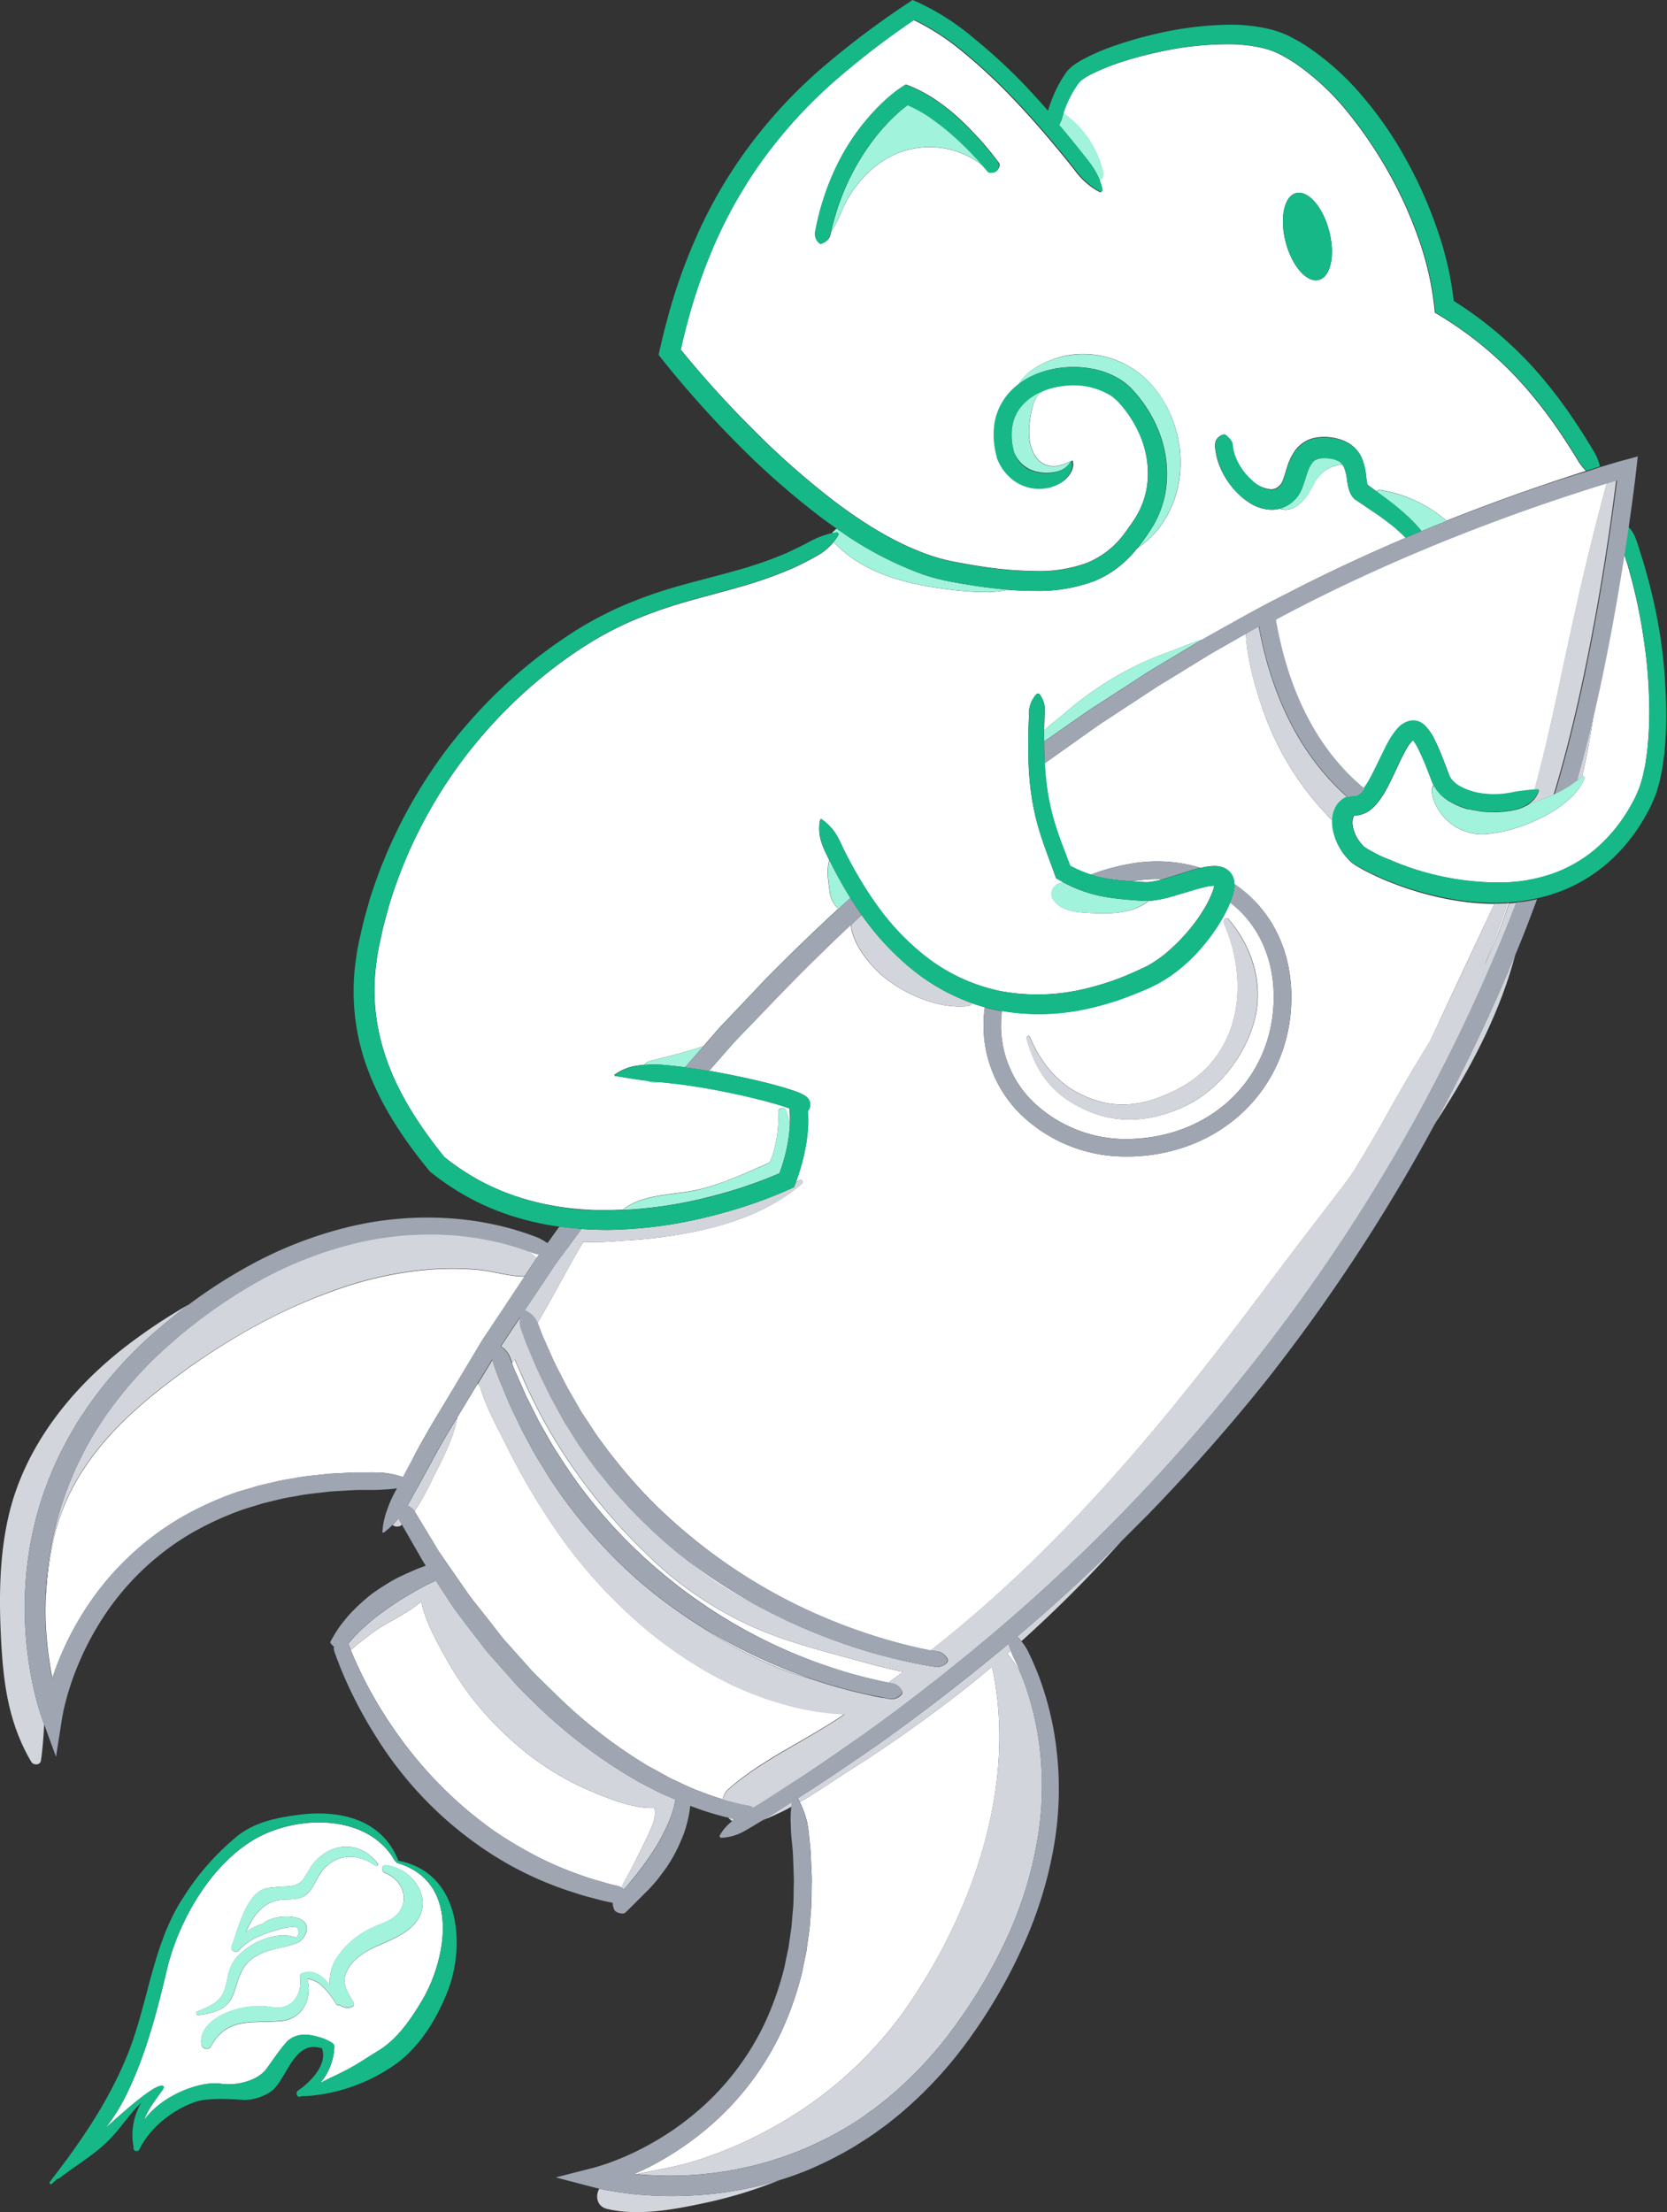 <svg id="Layer_1" data-name="Layer 1" xmlns="http://www.w3.org/2000/svg" viewBox="0 0 378.66 502.43"><rect x="0" y="0" width="378.66" height="502.43" fill="#333333" stroke="none"/><defs><style>.cls-1{fill:#fff;}.cls-2{fill:#a1f3db;}.cls-3{fill:#d2d6dc;}.cls-4{fill:#16b888;}.cls-5{fill:#9fa6b2;}</style></defs><title>18pele_vision_v1</title><path class="cls-1" d="M458.45,489.72c4-1,8.08-2,12-3.33l1.15-1.32c1.06-1.19,2.08-2.44,3.19-3.59l3.32-3.49,6.63-7q8-8.1,16.34-15.8a6.23,6.23,0,0,1-2-4.2c-.31-2.32-.7-4.59-.05-6.86-.24-.48-.48-1-.7-1.45a18.39,18.39,0,0,1-1-2.37,9.86,9.86,0,0,1-.35-5.41l.23-.09a11.29,11.29,0,0,1,3.64,3.92c.81,1.45,1.43,3,2.22,4.45,1.18,2.3,2.45,4.55,3.81,6.73.38.62.77,1.23,1.17,1.84s.9,1.33,1.37,2a56.47,56.47,0,0,0,11.74,12.44,40.93,40.93,0,0,0,13.93,7c1.14.32,2.3.6,3.47.81l.44.07a46.11,46.11,0,0,0,18.73-.86,61.05,61.05,0,0,0,9.27-3.08q1.13-.48,2.25-1c.79-.35,1.46-.7,2.12-1a30.32,30.32,0,0,0,3.85-2.61,42.6,42.6,0,0,0,6.62-6.86,37.72,37.72,0,0,0,2.64-3.95,21.78,21.78,0,0,0,1.61-3.4c.09-.23.17-.47.24-.69a5.78,5.78,0,0,0,.14-.67h0a9.54,9.54,0,0,0-2,.27l-.51.13c-.59.14-1.19.3-1.81.48l-4.87,1.46a28.76,28.76,0,0,1-5.38,1.1h-.3c-3.27,2.73-8.17,3-12.26,2.81-2.2-.12-4.92-.15-7-1.11a5.48,5.48,0,0,1-2.48-2.07,2.39,2.39,0,0,1-.32-.89,2.63,2.63,0,0,1,2.85-2.86l-1.16-.63-.67-.39-.25-.69c-1.14-3.21-2.43-6.44-3.48-9.85a56.74,56.74,0,0,1-2.15-10.47c-.09-.81-.16-1.62-.22-2.43-.12-1.68-.19-3.35-.21-5,0-1,0-2.07,0-3.1,0-1.76.08-3.5.15-5.24a6.55,6.55,0,0,1,1.81-5.12l.5,0a5.8,5.8,0,0,1,1.22,2.66,13.8,13.8,0,0,1,0,2.57c0,1-.06,2.07-.07,3.1,1.27-1.27,2.84-2.36,3.57-3A78.74,78.74,0,0,1,563.19,403a71.47,71.47,0,0,1,13.12-6.19c2.4-.89,4.9-2,7.44-2.73,2.58-1.5,5.21-2.92,7.81-4.39l2.19-1.21c1.36-.76,2.74-1.5,4.12-2.23.71-.38,1.42-.77,2.15-1.13,1.05-.53,2.09-1.08,3.14-1.6,9.15-4.74,18.25-8.94,26.81-12.58a33,33,0,0,0-3.2-2.91c-1.26-1-2.59-2-4-2.92l-4.2-2.84-.06,0-.09-.08a4.33,4.33,0,0,1-1-1.37,7,7,0,0,1-.43-1.19,17.05,17.05,0,0,1-.34-1.86A11.4,11.4,0,0,0,616,355a3.48,3.48,0,0,0-.4-.72,7.64,7.64,0,0,0-5.94,3.49c-.78,1.19-1.33,2.53-2.16,3.68-1.4,1.95-3.66,3.76-6.13,2.86a6.59,6.59,0,0,1-2.1.24,9.51,9.51,0,0,1-4.17-1.2A14.94,14.94,0,0,1,592,361a18.39,18.39,0,0,1-4.23-6.2,14.61,14.61,0,0,1-1-3.75,5,5,0,0,1,0-2,2.59,2.59,0,0,1,2-1.6l.23.07a5.58,5.58,0,0,1,1.52,1.7,7.15,7.15,0,0,1,.19,1.3,10.4,10.4,0,0,0,.82,2.65,14.14,14.14,0,0,0,3.4,4.62,7.31,7.31,0,0,0,4.44,2.13,2.59,2.59,0,0,0,1.62-.56,3.8,3.8,0,0,0,.68-.71,4.06,4.06,0,0,0,.47-1c.33-.85.61-1.93,1-3.09a12.27,12.27,0,0,1,1.87-3.67,7.46,7.46,0,0,1,4-2.6,10.65,10.65,0,0,1,4.22-.13,10,10,0,0,1,4.08,1.46,7.53,7.53,0,0,1,2.89,3.67,15.84,15.84,0,0,1,.8,3.78c.07.55.13,1.06.21,1.42a2.94,2.94,0,0,0,.1.39s0,0,0,0l2.09,1.53a.84.84,0,0,1,.79-.36,30.33,30.33,0,0,1,15.06,7c13.15-5.25,24.41-9,31.67-11.31a13.15,13.15,0,0,1-2-2.64c-1.16-1.88-2.33-3.75-3.56-5.57a105.5,105.5,0,0,0-7.93-10.45,82.84,82.84,0,0,0-19.89-16.72l-.94-.56-.11-1.11a68.87,68.87,0,0,0-3.71-16,93.59,93.59,0,0,0-6.85-15,97.13,97.13,0,0,0-9.3-13.62,56,56,0,0,0-11.9-11,39.49,39.49,0,0,0-3.43-2,18.07,18.07,0,0,0-3.53-1.3,34.09,34.09,0,0,0-7.89-.94,72.69,72.69,0,0,0-16.35,1.85c-2.7.59-5.38,1.3-8,2.15a47.66,47.66,0,0,0-7.51,3.08,14.74,14.74,0,0,0-1.58,1,4.47,4.47,0,0,0-.58.49l-.19.22-.28.39a22.68,22.68,0,0,0-2,3.4,28.51,28.51,0,0,0-1.25,3.09,22.49,22.49,0,0,1,9,13.32,2.06,2.06,0,0,1-.78,2.08,11.46,11.46,0,0,1,.62,2.27l-.39.3a16.39,16.39,0,0,1-5.78-5c-1.54-1.95-3.1-3.88-4.7-5.78-3.18-3.81-6.47-7.52-9.9-11.08a123.21,123.21,0,0,0-10.8-10,54.22,54.22,0,0,0-11.18-7.27A187.84,187.84,0,0,0,500,267.41a108.46,108.46,0,0,0-16.19,17.81,104,104,0,0,0-11.66,21q-2.31,5.56-4.07,11.35c-1.05,3.5-2,7.05-2.76,10.63a232.35,232.35,0,0,0,16.14,17.84,182.12,182.12,0,0,0,18.77,16.61c6.63,5,13.73,9.45,21.38,12.14a39.4,39.4,0,0,0,5.82,1.57c2.05.39,4.1.76,6.16,1.07a86,86,0,0,0,12.32,1.05,31.8,31.8,0,0,0,11.65-1.85,20,20,0,0,0,8.84-7.12c.6-.8,1.18-1.63,1.76-2.49a21.89,21.89,0,0,0,1.42-2.49,19.07,19.07,0,0,0,1.65-5.43,21.78,21.78,0,0,0-1.54-11.32,26.58,26.58,0,0,0-4.68-7.4,9.61,9.61,0,0,0-1-1,10.24,10.24,0,0,0-1-.8,16.57,16.57,0,0,0-10.79-2.23,17.57,17.57,0,0,0-4.37,1.07,5.27,5.27,0,0,0-2.47,3.28,23.43,23.43,0,0,0-.91,5.19c-.4,5.55,2.58,11,9,7.82a.8.8,0,0,1,.49-.07l.13-.23.24,0a2.43,2.43,0,0,1,.07.55.71.71,0,0,1,0,.74,3.91,3.91,0,0,1-.51,1.47,6.53,6.53,0,0,1-2,2.11,9.68,9.68,0,0,1-2.68,1.16,10.26,10.26,0,0,1-2.93.25,9.73,9.73,0,0,1-5.56-2.19,11.34,11.34,0,0,1-2.06-2.21,13.86,13.86,0,0,1-1.37-2.61l0-.08,0-.12a18.31,18.31,0,0,1-.61-7.07,13.58,13.58,0,0,1,2.79-6.8,14.59,14.59,0,0,1,2.62-2.59c1.87-3.68,8-6.08,11.32-6.57A20.79,20.79,0,0,1,573,337.06c8.84,11,7.76,28.34-4.05,36.31a27.3,27.3,0,0,1-3.72,3.81,22.71,22.71,0,0,1-6,3.59A36.28,36.28,0,0,1,545.88,383c-2.13,0-4.25-.09-6.35-.27-4.41,1.22-13,0-14.95-.27-9-1.26-18.21-3.76-24.56-10.57q-.43.53-.9,1a12,12,0,0,1-2.63,2,64.38,64.38,0,0,1-5.86,3,94.51,94.51,0,0,1-12.3,4.31c-4.14,1.2-8.27,2.24-12.32,3.41a103.41,103.41,0,0,0-11.81,4.21,76.29,76.29,0,0,0-11,5.9,106.27,106.27,0,0,0-10.1,7.44,109.73,109.73,0,0,0-17.26,18.13,108.23,108.23,0,0,0-12.58,21.63A109.32,109.32,0,0,0,399,454.59c-.52,2-1.13,4-1.57,6.05s-.91,4.08-1.17,6.09a47.1,47.1,0,0,0-.23,12.15,49.44,49.44,0,0,0,2.92,11.81c2.88,7.58,7.5,14.5,12.7,20.92a55.18,55.18,0,0,0,8.14,5.39,52.49,52.49,0,0,0,9.22,3.85,61.42,61.42,0,0,0,11.75,2.41c1.73.18,3.46.31,5.2.37l1.45,0,1.51,0c1.07,0,2.14-.05,3.22-.09l0,0c4.59-3.78,12.18-3.29,17.76-4.72s10.46-3.78,15.57-6c.29-.66.57-1.31.79-2a28,28,0,0,0,1.18-9.45c-.05-1.11,1.52-1.2,1.84-.25a22.44,22.44,0,0,1,.78,3.05.17.17,0,0,1,0-.07,24.91,24.91,0,0,0-.08-3.57c-.74-.27-1.52-.53-2.31-.77-1.71-.52-3.46-1-5.22-1.42-3.51-.87-7.08-1.62-10.65-2.26-1.07-.2-2.15-.37-3.22-.54-1.83-.29-3.66-.54-5.49-.73-.67-.08-1.35-.15-2-.21l-.67-.07c-.41.06-.83.11-1.26.13a2.21,2.21,0,0,1-1.43-.42c-.66-.08-1.31-.16-2-.26-1.78-.23-3.5-.57-5.44-.85l-.07-.23a11.31,11.31,0,0,1,5.47-2.13c.47-.08.93-.13,1.4-.17A2.25,2.25,0,0,1,458.45,489.72ZM605.06,292.64c2.72-.71,6.09,3.12,7.52,8.57s.38,10.44-2.34,11.15-6.09-3.12-7.52-8.56S602.34,293.36,605.06,292.64Zm-67.93-5.11-.35.26a2.11,2.11,0,0,1-1.52.11,3,3,0,0,1-.57-.61l-.74-.86a19.47,19.47,0,0,0-22.37-1.32,25.32,25.32,0,0,0-8.08,8.39c-1.55,2.52-2.27,5.43-4,7.78-.06.24-.11.48-.17.72-.17.79-.56,1.53-2.07,2.13l-.21,0a2.7,2.7,0,0,1-1.16-2.79c.18-.84.32-1.69.53-2.52.39-1.67.84-3.34,1.38-5a55.78,55.78,0,0,1,4.05-9.53,50.47,50.47,0,0,1,5.88-8.57,46.1,46.1,0,0,1,3.6-3.8c.63-.6,1.29-1.19,2-1.75a21.68,21.68,0,0,1,2.22-1.64l.88-.57,1,.38a31.8,31.8,0,0,1,6.33,3.49,46,46,0,0,1,5.44,4.45q2.52,2.42,4.79,5c.75.88,1.49,1.76,2.2,2.67l1.06,1.37a3.08,3.08,0,0,1,.48.73A2,2,0,0,1,537.13,287.53Z" transform="translate(-310.67 -248.78)"/><path class="cls-1" d="M638.18,429.45a9.52,9.52,0,0,1-1.09-1.18,9.54,9.54,0,0,0,.79.91Z" transform="translate(-310.67 -248.78)"/><path class="cls-1" d="M644.41,432.62l-.24-.07.13,0Z" transform="translate(-310.67 -248.78)"/><path class="cls-1" d="M652.42,433.19a15.27,15.27,0,0,0,2-.31,22.6,22.6,0,0,1-5.18.41A20,20,0,0,0,652.42,433.19Z" transform="translate(-310.67 -248.78)"/><path class="cls-1" d="M465.61,602.25a77,77,0,0,0,18,11.7A124.31,124.31,0,0,1,465.61,602.25Z" transform="translate(-310.67 -248.78)"/><path class="cls-1" d="M400.91,671.92a.26.26,0,0,1-.19-.34.34.34,0,0,1-.36-.17c-6.18-10.88-22.61-10.5-32.25-4.65-9.84,6-16.92,18.45-19.51,29.32-2.36,9.95-4.84,19.57-9.39,28.8a43.36,43.36,0,0,1-4.63,7.32c6-5.5,11.83-10.34,13.12-9.61.27.15.26.28.09.42a.46.46,0,0,1-.05.23c-1.6,2.34-3.4,4.45-4.39,7.14,4.33-6,13.21-9,17.46-8.32,3.33.53,8.37-.54,10.48-3.5,1.16-1.62,3.89-5.55,4.87-6.34,1.95-1.58,4.21-1.58,7.06-.71a10.59,10.59,0,0,1,2.73,1.18,1.15,1.15,0,0,1,.45.37.55.55,0,0,1,.2.47,2.1,2.1,0,0,1,0,.36,13.44,13.44,0,0,1-3.18,8l2.2-1.12c5.57-2.57,6.35-3.35,11.09-6.27,4.29-2.65,7.25-7.05,9.8-11.3C411.88,694.23,415.63,676.31,400.91,671.92Zm-45.39,33.72c2.9-1.22,5.39-2.14,6.3-5.33.68-2.37.72-4.6,2.32-6.6,2.87-3.59,9.19-6.53,13.78-4.85a1.64,1.64,0,0,0,.22-2.28,3.8,3.8,0,0,0-1.3-.1,11.37,11.37,0,0,0-2.77.51c-.65.2-1.28.39-1.91.55-2.73,1-5.08,1.85-7.29,4.28-.62.69-1.94,0-1.6-.93,1.38-3.64,2.93-10.39,6.48-12.63,1.26-.79,2.48-.73,3.91-.9,2.13-.25,4.2.22,5.82-1.64a33.09,33.09,0,0,0,1.75-2.86c3.92-5.66,11-6.39,15.24-.83.23.29-.22.72-.51.51-4.29-3.07-9.35-2.76-12.46,1.65-1.16,1.65-1.72,3.77-3.41,5s-3.58.89-5.68,1.11c-4.09.43-6.34,3.8-7.87,7.34a12.37,12.37,0,0,1,3.76-1.91c2.05-1.66,5.51-2,7.89-1.33,3.06.85,2.59,3.72.5,5.38l0,0a.32.32,0,0,1-.1.1c-3,1.41-6.37,1.3-9.4,3-3.9,2.14-4.12,5.07-5.46,8.73s-4.29,4.33-7.94,4.84A.42.42,0,0,1,355.52,705.64Zm49.59-20.24c-2.29,2.9-6.07,4.11-9.29,5.63-2.36,1.1-4.78,2.64-6.12,5-1.76,3.06-.16,5,1.3,7.58a.67.67,0,0,1-.39,1,2.83,2.83,0,0,1-2.86-.47.45.45,0,0,1-.68-.11,21.55,21.55,0,0,0-3.5-4.44,6.73,6.73,0,0,0-3.13-1.37c1.32,4.44-1.07,9.2-6,9.62-6.51.55-12.18-1-15.85,5.75a1.19,1.19,0,0,1-2.19-.59c-.44-4.23,4.29-6.8,7.75-7.79a19.68,19.68,0,0,1,5.9-.8c1.42,0,3,.54,4.39.33,3.4-.5,4.87-3.82,4.38-6.95a.7.7,0,0,1,.78-.85c1.31-.74,3.2,0,4.29.92a10.2,10.2,0,0,1,1.7,1.83,10.16,10.16,0,0,1,1.8-6.58,19.27,19.27,0,0,1,8-6.56c1.56-.78,3.73-1.38,5.06-2.56,3.61-3.2,1.81-8.21-2.36-9.82-.87-.33-.84-1.86.23-1.75C404.26,673,409.38,680,405.11,685.4Z" transform="translate(-310.67 -248.78)"/><path class="cls-1" d="M540.63,345.43a5.22,5.22,0,0,0-.11.57,12.56,12.56,0,0,0,.05,3.35A21.58,21.58,0,0,1,540.63,345.43Z" transform="translate(-310.67 -248.78)"/><path class="cls-1" d="M658.31,431.39l.09-.29c-.13.1-.25.21-.38.3a6.33,6.33,0,0,1-.72.47l.06,0A9.54,9.54,0,0,1,658.31,431.39Z" transform="translate(-310.67 -248.78)"/><path class="cls-1" d="M670.08,425.07h0c.17-.16.61.22.52.44a10.2,10.2,0,0,1-1.16,2.18,14.37,14.37,0,0,1-1.78,2.1,25.19,25.19,0,0,1-5.48,4,37.37,37.37,0,0,1-5.39,2.46,32.94,32.94,0,0,1-8.06,1.93,11.64,11.64,0,0,1-10.82-4.73c-1.73-2.32-2.57-5.34-1.58-6.33a6.74,6.74,0,0,0,.73,1.15,8.52,8.52,0,0,1-1.09-1.94l-.6-1.57a64.43,64.43,0,0,0-2.53-5.93,10.18,10.18,0,0,0-1.2-1.93l-.21.18a11.47,11.47,0,0,0-1.54,2.26c-.49.91-1,1.88-1.44,2.87-.94,2-1.86,4.05-3,6.12a23.05,23.05,0,0,1-1.43,2.22c-.22.29-.45.59-.7.88a8.62,8.62,0,0,1-1.61,1.49,6.4,6.4,0,0,1-.64.4,6,6,0,0,1-1.82.62l-.74.07-.08,0s0,0-.06,0,0,0,0,0a.94.94,0,0,0-.23.28,3.52,3.52,0,0,0-.21,1.92,8.17,8.17,0,0,0,1.81,4c.18.22.36.44.55.65l.12.13.06.06,0,0,.11.08c.18.11.32.23.54.36.41.25.87.5,1.31.75.93.49,1.88,1,2.86,1.39l1,.4a62.84,62.84,0,0,0,23.93,5.21c.73,0,1.46,0,2.18,0h0c.81,0,1.62-.09,2.43-.17h.08c.53,0,1-.11,1.58-.18l.51-.08a38.69,38.69,0,0,0,4.77-1.07l.81-.25a31.08,31.08,0,0,0,10.76-6.06,36.29,36.29,0,0,0,7.84-9.78,22.73,22.73,0,0,0,1.4-2.79c.18-.46.4-.9.56-1.38l.45-1.48a12.51,12.51,0,0,0,.38-1.52l.34-1.54c.2-1,.32-2.12.49-3.17a84,84,0,0,0,.44-13A108.23,108.23,0,0,0,684,393.66a120.4,120.4,0,0,0-2.61-12.88l-.86-3.17c-.3-1-.65-2.08-1-3.12-1.54,9.91-3.76,22.6-6.69,35.42C672.12,415,671.24,420.07,670.08,425.07Z" transform="translate(-310.67 -248.78)"/><path class="cls-1" d="M677.84,357.88l-.09,0-.06,1.17C677.74,358.65,677.8,358.24,677.84,357.88Z" transform="translate(-310.67 -248.78)"/><path class="cls-1" d="M597.78,410.63C596,405.71,594,399,593.67,392.72l-.32.17-6.16,3.52c-.71.41-1.42.81-2.11,1.23l-8.14,5c-1.35.84-2.73,1.64-4.06,2.5l-4,2.63-8,5.24c-2.62,1.8-5.19,3.67-7.79,5.5h0l-3.88,2.75-1.26.9c.08,1.56.21,3.11.4,4.65a52.18,52.18,0,0,0,2.13,9.75c.93,2.94,2.12,5.87,3.25,8.88a30,30,0,0,0,4.7,2,48.72,48.72,0,0,1,9.13-2.49,33.73,33.73,0,0,1,15.8.94l.07,0a14.36,14.36,0,0,1,3-.42,5.49,5.49,0,0,1,2.07.34,3.82,3.82,0,0,1,2.15,2,4.39,4.39,0,0,1,.37,1.74,28.06,28.06,0,0,1,2.39,1.79C600.22,457,604,465.47,604,475.19c.06,19.71-14.61,34.94-34.89,36.2-.79.05-1.58.07-2.36.07a34.19,34.19,0,0,1-24.21-9.57,28.23,28.23,0,0,1-8.4-21.82c0-.85.13-1.68.23-2.51-1-.27-1.92-.57-2.86-.9a1.27,1.27,0,0,1-1,.65c-6.79.71-14.75-2.81-19.79-7.24-2.55-2.24-6.48-7-6.78-11.23q-8.06,7.57-15.78,15.51l-6.6,6.87-3.31,3.43c-1.11,1.14-2.11,2.37-3.18,3.55L471.74,492l.77.12q5.49,1,10.92,2.27c1.81.44,3.62.91,5.43,1.45.91.28,1.82.56,2.76.91a12.49,12.49,0,0,1,1.52.68,3.21,3.21,0,0,1,.55.35,2.46,2.46,0,0,1,.45.41,2.41,2.41,0,0,1,.37.58,2.35,2.35,0,0,1,.14.4,2.35,2.35,0,0,1-.19,1.53,2.76,2.76,0,0,1-.28.39,29.45,29.45,0,0,1,.05,3.25,36,36,0,0,1-.5,4.54c-.25,1.5-.58,3-1,4.42s-.76,2.59-1.27,3.93l.86-.39c.46-.22,1,.37.57.73-7.3,6.3-16.45,9.42-25.81,11.21A104.06,104.06,0,0,1,452,530.56a72.86,72.86,0,0,1-8.88.32l-.8,1.37c-3.19,5.47-6.23,11.35-9.55,17a1.08,1.08,0,0,1,.08.19c.5,1.25.92,2.54,1.51,3.76,1.11,2.45,2.13,5,3.42,7.33.61,1.19,1.21,2.4,1.85,3.59l2,3.49,1,1.74,1.11,1.68,2.22,3.37A128.24,128.24,0,0,0,456.08,587a116.44,116.44,0,0,0,11.77,11,122.7,122.7,0,0,0,27.4,17,127.45,127.45,0,0,0,15.16,5.71c2.58.81,5.19,1.5,7.82,2.12,1.27.31,2.55.58,3.83.83l3.55-2.83c29.44-23.86,52.5-52.69,75.07-82.9,4.79-6.4,9.79-12.83,14.77-19.35,1.12-1.51,2.25-3,3.22-4.6,2.24-3.66,4.43-7.36,6.52-11.11,3.31-6,6.73-11.79,10.3-17.57.37-.79.75-1.57,1.12-2.37,4.47-9.63,9-19.22,13.52-28.85a55.29,55.29,0,0,1-6.94-.49,62,62,0,0,1-6.79-1.27,71.83,71.83,0,0,1-13-4.46c-1-.47-2.09-1-3.13-1.55-.53-.3-1-.58-1.58-.93-.25-.15-.55-.37-.83-.56s-.37-.3-.54-.45l-.13-.13-.08-.09-.17-.18a13,13,0,0,1-3.47-7.15,9.62,9.62,0,0,1-.05-1.62c-.36-.34-.71-.68-1-1A65.64,65.64,0,0,1,597.78,410.63Z" transform="translate(-310.67 -248.78)"/><path class="cls-1" d="M653.41,453.91h-.27Q650.68,461,647.89,468A130.71,130.71,0,0,0,653.41,453.91Z" transform="translate(-310.67 -248.78)"/><path class="cls-1" d="M675.66,358.53c-6.46,2-18.56,5.84-33.22,11.62-2.3.9-4.66,1.86-7.07,2.85l-2.65,1.11c-10.26,4.33-21.33,9.47-32.35,15.4,3,16.92,9.73,29.76,20.14,38.37a17.43,17.43,0,0,0,1.14-1.74c1-1.8,2-3.79,2.93-5.82.49-1,1-2,1.58-3.08a15.15,15.15,0,0,1,2.27-3.19,5.19,5.19,0,0,1,2.42-1.43,3.82,3.82,0,0,1,1.84,0,4,4,0,0,1,1.58.88,11.75,11.75,0,0,1,2.33,3.38c1.07,2.15,1.86,4.27,2.66,6.37l.58,1.55a3.79,3.79,0,0,0,.54.95,6.15,6.15,0,0,0,1.9,1.63,14.41,14.41,0,0,0,5.53,1.73,19.54,19.54,0,0,0,6-.2c1-.19,1.93-.37,2.95-.47.77-.11,1.55-.19,2.47-.25,2.75-9.93,4.8-20,7-30.12C669.05,384.78,672.07,371.64,675.66,358.53Z" transform="translate(-310.67 -248.78)"/><path class="cls-1" d="M495.34,630.23q-5.67-1.92-11.14-4.39a123.5,123.5,0,0,1-14.05-7.47A93.38,93.38,0,0,0,488.6,628C490.82,628.88,493.07,629.59,495.34,630.23Z" transform="translate(-310.67 -248.78)"/><path class="cls-1" d="M501.92,638.49l.56-.39a59.38,59.38,0,0,1-14.3-2.42c-11-3.11-21-8.95-29.84-16.08a114,114,0,0,1-23.41-26.35,152.74,152.74,0,0,1-9.21-16.12c-2.09-4.2-4.67-8.78-6-13.44a3.32,3.32,0,0,1-.57-.61l-.9,1.49c-1.23,2.07-2.5,4.12-3.75,6.18a.59.59,0,0,1,0,.3c-.92,4.59-3.31,9.14-5.44,13.29a61.9,61.9,0,0,1-4.23,7.71c.07.1.13.2.19.3l1.79,2.95,3.56,5.89,3.91,5.66c1.33,1.86,2.57,3.8,4,5.61s2.85,3.58,4.25,5.39l2.1,2.7c.72.89,1.51,1.72,2.26,2.57l4.56,5.11c1.57,1.66,3.25,3.2,4.86,4.8A113.22,113.22,0,0,0,457.7,649.8l3,1.64c1,.54,2,1.14,3,1.58,2.05.94,4.08,2,6.21,2.72,1.6.66,3.25,1.2,4.91,1.7a4.13,4.13,0,0,1,1.39-2.39C483.71,648.45,493.61,644.11,501.92,638.49Z" transform="translate(-310.67 -248.78)"/><path class="cls-1" d="M545.34,499.05a30.56,30.56,0,0,0,23.51,8.35C587,506.27,600,492.73,600,475.2c0-8.52-3.26-15.91-9.11-20.81-.26-.22-.53-.41-.8-.62a29.32,29.32,0,0,1-1.53,3.19,43,43,0,0,1-2.93,4.51,49.75,49.75,0,0,1-3.44,4.1,42.71,42.71,0,0,1-4,3.63,33.79,33.79,0,0,1-4.56,3c-.85.43-1.68.85-2.44,1.18s-1.59.7-2.4,1a65.4,65.4,0,0,1-10,3.23,50.6,50.6,0,0,1-20.55.77c-.06.61-.12,1.22-.15,1.84A24.25,24.25,0,0,0,545.34,499.05Zm-.74-14.75c3,6.91,7.37,11.81,14.55,14.25,6.57,2.23,12.4.88,18.51-2.13,14.74-7.26,17.12-24.08,11-38-.29-.67.55-1.51,1.11-.85,6,7.06,8.42,16.39,5.16,25.26-2.66,7.25-8.09,13.9-15.12,17.21s-14.46,4.2-21.76,1.16c-7.73-3.21-12-8.39-14.2-16.6C543.71,484.18,544.4,483.85,544.6,484.3Z" transform="translate(-310.67 -248.78)"/><path class="cls-1" d="M610.24,353a2.84,2.84,0,0,0-.93.42,9.12,9.12,0,0,1,1.19-.46Z" transform="translate(-310.67 -248.78)"/><path class="cls-1" d="M568.28,448.87l-.41.08,1.47.1,1.22.08a6.69,6.69,0,0,0,1,0,20.69,20.69,0,0,0,3.23-.64c-.37,0-.74-.05-1.11-.05A31.89,31.89,0,0,0,568.28,448.87Z" transform="translate(-310.67 -248.78)"/><path class="cls-1" d="M504,625.54c-6.1-1.69-12.24-3.28-18.17-5.53a81.78,81.78,0,0,1-28.19-18.16,129.2,129.2,0,0,1-20.93-26A117.44,117.44,0,0,1,429.09,561c-.47-1.09-1-2.26-1.56-3.46l-.57.81c.31.83.61,1.65,1,2.45l1.59,3.6c.27.6.52,1.21.8,1.8l.89,1.75,1.77,3.52c.62,1.15,1.29,2.27,1.93,3.41,1.25,2.31,2.73,4.47,4.13,6.68a113.41,113.41,0,0,0,20.7,23.4,116.7,116.7,0,0,0,40.81,22.91c2.5.82,5,1.51,7.57,2.13,1.28.31,2.55.6,3.83.85l.55.11,3.29-2.48C511.8,627.72,507.84,626.6,504,625.54Z" transform="translate(-310.67 -248.78)"/><path class="cls-1" d="M491.52,498h0l.21-.1A1.63,1.63,0,0,0,491.52,498Z" transform="translate(-310.67 -248.78)"/><path class="cls-1" d="M414.69,562.41l4.94-8.24c.8-1.4,1.73-2.7,2.6-4l2.66-4,4.93-7.44c-3.56,0-7.09-1.2-10.65-1.54a67.94,67.94,0,0,0-11.5,0,84.24,84.24,0,0,0-22.49,5.25c-13.72,5-26.91,13-38.36,22.06-11.28,8.92-20.78,19.62-24,34A86.41,86.41,0,0,0,321,613.87c0,.42,0,.84,0,1.27a79.55,79.55,0,0,0,1,11.63c.16,1.06.35,2.11.56,3.16.57-1.68,1.17-3.34,1.87-5a69.1,69.1,0,0,1,6.72-12.25,65,65,0,0,1,20.3-19,73.66,73.66,0,0,1,12.66-5.85c1.1-.39,2.22-.69,3.33-1l1.66-.51c.56-.15,1.13-.27,1.69-.41l3.38-.8c1.14-.22,2.28-.4,3.42-.6,2.27-.45,4.57-.62,6.86-.88,1.15-.16,2.3-.18,3.45-.24l3.45-.18c1.15,0,2.29,0,3.44,0a32.86,32.86,0,0,1,3.44.13,22.24,22.24,0,0,1,4.05.95L405,579C408,573.33,411.43,567.93,414.69,562.41Z" transform="translate(-310.67 -248.78)"/><path class="cls-1" d="M487.76,731.11a90.1,90.1,0,0,0,29.1-26.72c15-21.84,24.94-50.58,19.14-77.06-2.65,2.22-5.33,4.41-8.06,6.52-7.49,5.77-15.21,11.24-23.18,16.33-4,2.53-8.11,5.41-12.42,7.9a21.8,21.8,0,0,1,1.7,4.71c.22,1.13.34,2.27.45,3.41s.25,2.29.32,3.43l.15,3.45c.05,1.15.13,2.3.09,3.46-.05,2.3,0,4.61-.24,6.91-.09,1.16-.16,2.31-.27,3.46l-.48,3.44c-.08.58-.15,1.15-.24,1.72l-.35,1.71c-.25,1.13-.45,2.28-.72,3.41a74.55,74.55,0,0,1-4.64,13.16,64.65,64.65,0,0,1-17,22,69.11,69.11,0,0,1-11.55,7.85c-1.55.85-3.15,1.6-4.76,2.32l.57.06c4.43-1,9-1.64,13.27-3A93.78,93.78,0,0,0,487.76,731.11Z" transform="translate(-310.67 -248.78)"/><path class="cls-1" d="M540.27,623.68l-.78.68a33.44,33.44,0,0,1,3,4.38c-.46-1.11-.93-2.22-1.45-3.29A14.45,14.45,0,0,1,540.27,623.68Z" transform="translate(-310.67 -248.78)"/><path class="cls-1" d="M432.58,534.52l.28-.43.28-.39a15.52,15.52,0,0,1-2.23-.68l-.73-.25a15,15,0,0,1,2.11,1.47A1.94,1.94,0,0,1,432.58,534.52Z" transform="translate(-310.67 -248.78)"/><path class="cls-1" d="M457.45,666.46c1.38-2.87,2.35-4.87,1.84-7.06-4.89.32-11.66-2.66-15.05-4.07a64.38,64.38,0,0,1-18-11.87,69.67,69.67,0,0,1-14.1-17.76c-1.67-3-4.91-8.48-5.76-13.2-3.24,2.86-8,4.81-11.25,7.23-1.63,1.23-3.26,2.46-4.78,3.82.33.82.68,1.65,1.05,2.46q1.14,2.58,2.44,5.07a96.91,96.91,0,0,0,5.78,9.65,93.75,93.75,0,0,0,14.6,16.93,91.15,91.15,0,0,0,8.71,7,95.26,95.26,0,0,0,9.58,5.71,77.48,77.48,0,0,0,10.27,4.38c1.75.66,3.56,1.14,5.35,1.66.89.29,1.81.47,2.72.69a2.65,2.65,0,0,1,1.07.49,3.75,3.75,0,0,1,.44-1.22C454.21,673.13,455.83,669.82,457.45,666.46Z" transform="translate(-310.67 -248.78)"/><path class="cls-2" d="M460.39,494.58c-.9-.08-1.8-.17-2.69-.29a2.21,2.21,0,0,0,1.43.42C459.56,494.69,460,494.64,460.39,494.58Z" transform="translate(-310.67 -248.78)"/><path class="cls-2" d="M458.45,489.72a2.25,2.25,0,0,0-1.35.93l1.46-.09c.95,0,1.9,0,2.84.1,1.64.14,3.27.32,4.89.53l4.2-4.8C466.53,487.68,462.49,488.75,458.45,489.72Z" transform="translate(-310.67 -248.78)"/><path class="cls-2" d="M499.08,444.15c-.65,2.27-.26,4.54.05,6.86a6.23,6.23,0,0,0,2,4.2c.9-.83,1.8-1.67,2.71-2.49-1.57-2.5-3-5.07-4.32-7.69C499.36,444.73,499.23,444.44,499.08,444.15Z" transform="translate(-310.67 -248.78)"/><path class="cls-2" d="M563.19,403a78.74,78.74,0,0,0-11.77,8.66c-.73.66-2.3,1.75-3.57,3,0,.67,0,1.34,0,2,0,.18,0,.35,0,.53l2.95-2.06c2.64-1.83,5.25-3.69,7.91-5.48l8.08-5.22,4-2.61c1.35-.87,2.74-1.66,4.11-2.5l8.25-4.94.57-.33c-2.54.76-5,1.84-7.44,2.73A71.47,71.47,0,0,0,563.19,403Z" transform="translate(-310.67 -248.78)"/><path class="cls-3" d="M506.39,456.58,504,458.84c.3,4.19,4.23,9,6.78,11.23,5,4.43,13,7.95,19.79,7.24a1.27,1.27,0,0,0,1-.65,45.86,45.86,0,0,1-12.91-7.08A60.62,60.62,0,0,1,506.39,456.58Z" transform="translate(-310.67 -248.78)"/><path class="cls-3" d="M458.78,655.05l-3.15-1.65A116.11,116.11,0,0,1,433,636.48c-1.67-1.67-3.4-3.27-5-5l-4.67-5.28c-.77-.89-1.58-1.75-2.32-2.66l-2.15-2.79c-1.44-1.85-2.86-3.73-4.27-5.6s-2.61-3.89-3.92-5.83l-1.18-1.81c0,.27-.12.41-.24.46l-.79.38c-.52.26-1.05.5-1.56.77-1,.57-2,1.08-3,1.69a62.2,62.2,0,0,0-5.75,3.73,46.23,46.23,0,0,0-5.27,4.28,29.66,29.66,0,0,0-2.35,2.41c-.27.3-.52.61-.77.92a11.8,11.8,0,0,1,.54,1.27.61.61,0,0,1,.05.12c1.52-1.36,3.15-2.59,4.78-3.82,3.24-2.42,8-4.37,11.25-7.23.85,4.72,4.09,10.19,5.76,13.2a69.67,69.67,0,0,0,14.1,17.76,64.38,64.38,0,0,0,18,11.87c3.39,1.41,10.16,4.39,15.05,4.07.51,2.19-.46,4.19-1.84,7.06-1.62,3.36-3.24,6.67-5.12,9.89a3.75,3.75,0,0,0-.44,1.22l.23.19c.07.06.13.14.2.21l.68-.75,1.22-1.44a65.08,65.08,0,0,0,4.46-6,41.45,41.45,0,0,0,3.56-6.41,29.53,29.53,0,0,0,1.29-3.39c.16-.57.32-1.15.43-1.73.06-.24.1-.48.14-.73l-2.14-.93C460.86,656.18,459.84,655.58,458.78,655.05Z" transform="translate(-310.67 -248.78)"/><path class="cls-3" d="M457.69,747.38c-2.06-.12-4.11-.35-6.16-.64-1.59-.23-3.12-.49-4.72-.85-1,1.67-.54,4.05,1.77,4.6,7.17,1.7,15.54.08,22.64-1.46A101.7,101.7,0,0,0,487.59,744,80.94,80.94,0,0,1,470,747.3,84.72,84.72,0,0,1,457.69,747.38Z" transform="translate(-310.67 -248.78)"/><path class="cls-3" d="M318.61,633.55q-.74-3-1.22-6.06a84.27,84.27,0,0,1-1.09-12.29,80.79,80.79,0,0,1,3.35-24.42,84.4,84.4,0,0,1,4.51-11.52c.95-1.83,1.84-3.69,2.93-5.44.53-.89,1-1.8,1.59-2.65l1.7-2.57a94.08,94.08,0,0,1,16.49-18.17c2.21-1.88,4.48-3.7,6.8-5.43a126.71,126.71,0,0,0-14.45,9.61c-12.4,9.59-22.85,22.67-26.52,38.17-2.2,9.26-2.28,19-1.78,28.49.52,10,1.74,19,6.87,27.69.47.8,2,.78,2.18-.29.38-2.74.6-5.48.73-8.23l-.3-.84A54.89,54.89,0,0,1,318.61,633.55Z" transform="translate(-310.67 -248.78)"/><path class="cls-3" d="M346.82,564.41c11.45-9.06,24.64-17,38.36-22.06a84.24,84.24,0,0,1,22.49-5.25,67.94,67.94,0,0,1,11.5,0c3.56.34,7.09,1.57,10.65,1.54l.39-.58,2.37-3.58a1.94,1.94,0,0,0-.29-.28,15,15,0,0,0-2.11-1.47q-2.37-.84-4.82-1.5a69,69,0,0,0-11.51-1.94,72.44,72.44,0,0,0-23.23,2,88.21,88.21,0,0,0-21.73,8.73,116.12,116.12,0,0,0-19.18,13.65,90,90,0,0,0-15.58,17.45l-1.59,2.44c-.54.81-1,1.68-1.48,2.52-1,1.66-1.83,3.43-2.72,5.16a80.59,80.59,0,0,0-4.15,10.87A79.73,79.73,0,0,0,321,613.87a86.41,86.41,0,0,1,1.84-15.47C326,584,335.54,573.33,346.82,564.41Z" transform="translate(-310.67 -248.78)"/><path class="cls-3" d="M596.58,391.07c-1,.54-2,1.09-2.91,1.65.29,6.24,2.3,13,4.11,17.91a65.64,65.64,0,0,0,14.56,23.47c.34.35.69.69,1,1a6.88,6.88,0,0,1,.8-2.95,5.21,5.21,0,0,1,2.07-2.07l.53-.22C608,422.13,600.08,410,596.58,391.07Z" transform="translate(-310.67 -248.78)"/><path class="cls-3" d="M672.85,409.91c-1.14,5-2.39,10-3.75,14.86-.11.49-.24,1-.37,1.47q.69-.54,1.35-1.17C671.24,420.07,672.12,415,672.85,409.91Z" transform="translate(-310.67 -248.78)"/><path class="cls-3" d="M663.63,429.25a.74.74,0,0,1,0-.14c8-26.27,12.57-58.68,14-70l.06-1.17-2.09.63c-3.59,13.11-6.61,26.25-9.46,39.56-2.16,10.08-4.21,20.19-7,30.12l.94-.06.16.18a5.55,5.55,0,0,1-1.94,2.77l-.09.29C659.66,430.81,661.58,430.17,663.63,429.25Z" transform="translate(-310.67 -248.78)"/><path class="cls-3" d="M542.49,621.28c.07.08.12.17.19.26a302.48,302.48,0,0,0,22.84-22.88c-7.66,7.59-15.58,14.91-23.82,21.85A9.57,9.57,0,0,1,542.49,621.28Z" transform="translate(-310.67 -248.78)"/><path class="cls-3" d="M484,662.15a53.3,53.3,0,0,0,6.43-3c.05-.38.12-.76.19-1.14C488.42,659.42,486.23,660.83,484,662.15Z" transform="translate(-310.67 -248.78)"/><path class="cls-3" d="M540.27,623.68c-.12-.31-.23-.62-.33-.94s-.12-.42-.17-.63q-14.7,12.3-30.35,23.39c-5.62,3.82-11.18,7.72-16.95,11.32l-.61.4c.17.28.33.57.48.86,4.31-2.49,8.46-5.37,12.42-7.9,8-5.09,15.69-10.56,23.18-16.33,2.73-2.11,5.41-4.3,8.06-6.52,5.8,26.48-4.18,55.22-19.14,77.06a90.1,90.1,0,0,1-29.1,26.72,93.78,93.78,0,0,1-19.14,8.48c-4.3,1.35-8.84,2-13.27,3,.87.08,1.75.16,2.63.2a78.75,78.75,0,0,0,34.26-5.5,81.49,81.49,0,0,0,10.43-5.16c1.64-1,3.32-2,4.88-3.2.78-.57,1.61-1.09,2.36-1.71l2.29-1.82a89.28,89.28,0,0,0,15.89-17.15,116.24,116.24,0,0,0,11.79-20.38,88.56,88.56,0,0,0,6.64-22.46,72.63,72.63,0,0,0-.22-23.31,68.47,68.47,0,0,0-3-11.28c-.26-.7-.54-1.38-.82-2.07a33.44,33.44,0,0,0-3-4.38Z" transform="translate(-310.67 -248.78)"/><path class="cls-3" d="M476.07,661.59a5.38,5.38,0,0,0,.9.82l.61-.48Z" transform="translate(-310.67 -248.78)"/><path class="cls-3" d="M636.49,504.18c.77-1.19,1.55-2.38,2.3-3.58,6.92-11,12.85-22.7,16.11-35.11q-5.8,14.1-12.69,27.75Q639.43,498.75,636.49,504.18Z" transform="translate(-310.67 -248.78)"/><path class="cls-3" d="M635.49,485.23c-3.57,5.78-7,11.6-10.3,17.57-2.09,3.75-4.28,7.45-6.52,11.11-1,1.58-2.1,3.09-3.22,4.6-5,6.52-10,13-14.77,19.35-22.57,30.21-45.63,59-75.07,82.9l-3.55,2.83.12,0c.66.15,1.33.2,2,.4a3.35,3.35,0,0,1,1.8,1.75l-.05.5a3.14,3.14,0,0,1-2.28,1.18,18.42,18.42,0,0,1-2.09-.29c-1.37-.24-2.74-.51-4.11-.8-2.72-.59-5.43-1.25-8.1-2a132,132,0,0,1-15.74-5.59c-3.38-1.44-6.7-3.05-9.95-4.78a77,77,0,0,1-18-11.7l-.77-.58a120.74,120.74,0,0,1-12.22-11.5L449.83,587c-.92-1-1.76-2.18-2.65-3.26-1.81-2.14-3.33-4.5-5-6.77L440,573.45l-1.12-1.77-1-1.83-2-3.66c-.63-1.25-1.23-2.51-1.84-3.76-1.29-2.49-2.29-5.09-3.39-7.65-.57-1.28-1-2.61-1.47-3.91a5.43,5.43,0,0,1-.36-2.1,5.81,5.81,0,0,1,.11-.9l-.39.58-2.66,4c-.46.72-.94,1.42-1.42,2.13a5,5,0,0,1,2.13,2.58c.16.41.31.81.46,1.22l.57-.81c.54,1.2,1.09,2.37,1.56,3.46a117.44,117.44,0,0,0,7.62,14.85,129.2,129.2,0,0,0,20.93,26A81.78,81.78,0,0,0,485.83,620c5.93,2.25,12.07,3.84,18.17,5.53,3.84,1.06,7.8,2.18,11.8,2.93L512.51,631l.41.08a5.31,5.31,0,0,1,1,.21,3.2,3.2,0,0,1,1.73,1.74l-.05.49c-1.59,1.8-2.92,1.06-4.25.9s-2.68-.5-4-.8c-2.65-.59-5.28-1.26-7.88-2.05-1.37-.4-2.73-.84-4.09-1.29-2.27-.64-4.52-1.35-6.74-2.21a93.38,93.38,0,0,1-18.45-9.65,3.37,3.37,0,0,1-.32-.19,119,119,0,0,1-13.19-9.6,111.36,111.36,0,0,1-11.59-11.5,109.14,109.14,0,0,1-9.83-13c-1.4-2.33-2.9-4.6-4.14-7-.64-1.2-1.31-2.38-1.93-3.59l-1.76-3.67-.88-1.83c-.28-.62-.52-1.25-.79-1.87l-1.56-3.76c-.55-1.23-.94-2.54-1.42-3.8a5.11,5.11,0,0,1-.25-.95l-3.35,5.51a3.32,3.32,0,0,0,.57.61c1.34,4.66,3.92,9.24,6,13.44a152.74,152.74,0,0,0,9.21,16.12,114,114,0,0,0,23.41,26.35c8.87,7.13,18.84,13,29.84,16.08a59.38,59.38,0,0,0,14.3,2.42l-.56.39c-8.31,5.62-18.21,10-25.73,16.56a4.13,4.13,0,0,0-1.39,2.39l1.49.44c1.08.25,2.17.59,3.26.76.54.12,1.09.18,1.62.35a2.11,2.11,0,0,1,.55.33l.23-.14c2.9-1.73,5.7-3.6,8.53-5.44,5.69-3.62,11.18-7.54,16.72-11.37q16.41-11.83,31.77-25a418.55,418.55,0,0,0,55.74-58.29,401.68,401.68,0,0,0,43.61-67.82,391.68,391.68,0,0,0,16.49-36.85c.09-.22.17-.45.26-.67l-1.66.16A130.71,130.71,0,0,1,647.89,468q2.79-7,5.25-14.06c-1,.07-2,.11-3,.09h0c-4.49,9.63-9,19.22-13.52,28.85C636.24,483.66,635.86,484.44,635.49,485.23Z" transform="translate(-310.67 -248.78)"/><path class="cls-3" d="M401.22,593.58a20,20,0,0,1-1.38,1.56,1.63,1.63,0,0,0,1.87.14l.28-.21-.42-.74A4.26,4.26,0,0,1,401.22,593.58Z" transform="translate(-310.67 -248.78)"/><path class="cls-3" d="M414.52,571.05a.59.59,0,0,0,0-.3c-2.06,3.37-4.09,6.76-5.92,10.27L404,589.39c-.24.45-.52.89-.79,1.33a4.1,4.1,0,0,1,.62.34,3.71,3.71,0,0,1,1,1,61.9,61.9,0,0,0,4.23-7.71C411.21,580.19,413.6,575.64,414.52,571.05Z" transform="translate(-310.67 -248.78)"/><path class="cls-3" d="M443.1,530.88a72.86,72.86,0,0,0,8.88-.32,104.06,104.06,0,0,0,15.13-1.77c9.36-1.79,18.51-4.91,25.81-11.21.43-.36-.11-1-.57-.73l-.86.39c-.05.14-.1.28-.16.42l-.29.76-.75.34a98,98,0,0,1-10,3.88q-5,1.65-10.24,2.86a98.73,98.73,0,0,1-21.15,2.62q-3.07,0-6.16-.2-1.75,2.4-3.53,4.79c-.93,1.29-1.92,2.54-2.8,3.86l-2.66,4-3.91,5.83a5.41,5.41,0,0,1,1.91,1.33,5.22,5.22,0,0,1,1,1.58c3.32-5.67,6.36-11.55,9.55-17Z" transform="translate(-310.67 -248.78)"/><path class="cls-3" d="M558,501.22c7.3,3,14.61,2.21,21.76-1.16s12.46-10,15.12-17.21c3.26-8.87.8-18.2-5.16-25.26-.56-.66-1.4.18-1.11.85,6.14,13.9,3.76,30.72-11,38-6.11,3-11.94,4.36-18.51,2.13-7.18-2.44-11.53-7.34-14.55-14.25-.2-.45-.89-.12-.77.32C546,492.83,550.3,498,558,501.22Z" transform="translate(-310.67 -248.78)"/><path class="cls-4" d="M401.06,671.38h0a.29.29,0,0,0,0-.26c-3.9-9.42-13.67-11.36-22.85-10.11-4.89.66-9.55,1.63-13.53,4.7a58.36,58.36,0,0,0-12.17,13.71c-7.23,10.84-8.08,24.15-12.88,36.05C335.33,726.08,329,735.31,322,744.32c-.25.33.15.76.47.46l1.22-1.14a.52.52,0,0,0,.44-.11c4.07-3.14,8.65-5.74,12.11-9.54,2.42-2.67,4.13-5.37,6.54-7.67A14.55,14.55,0,0,0,341,736.4c0,.09,0,.18,0,.26a.59.59,0,0,0,.21.5.31.31,0,0,0,.25.15.68.68,0,0,0,.85-.29c2.88-6,9.19-9.74,13-10.92,3.13-1,9.16-.45,11-.36a11.07,11.07,0,0,0,6.24-2.16c3.39-3,5-11.53,11.14-9.59h.14a1.57,1.57,0,0,0,.06.28c1.07,3.57-2.81,7.53-5.51,9.33-.66.44-.26,1.71.57,1.37l.23-.1c.29,0,.62,0,1,0a39.88,39.88,0,0,0,21.1-7.81c5.25-4.1,8.9-10.32,11.24-16.45C416.24,690.62,415.44,674.11,401.06,671.38Zm5.46,31.79c-2.55,4.25-5.51,8.65-9.8,11.3-4.74,2.92-5.52,3.7-11.09,6.27l-2.2,1.12a13.44,13.44,0,0,0,3.18-8,2.1,2.1,0,0,0,0-.36.55.55,0,0,0-.2-.47,1.15,1.15,0,0,0-.45-.37,10.59,10.59,0,0,0-2.73-1.18c-2.85-.87-5.11-.87-7.06.71-1,.79-3.71,4.72-4.87,6.34-2.11,3-7.15,4-10.48,3.5-4.25-.68-13.13,2.3-17.46,8.32,1-2.69,2.79-4.8,4.39-7.14a.46.46,0,0,0,.05-.23c.17-.14.18-.27-.09-.42-1.29-.73-7.11,4.11-13.12,9.61a43.36,43.36,0,0,0,4.63-7.32c4.55-9.23,7-18.85,9.39-28.8,2.59-10.87,9.67-23.34,19.51-29.32,9.64-5.85,26.07-6.23,32.25,4.65a.34.34,0,0,0,.36.17.26.26,0,0,0,.19.34C415.63,676.31,411.88,694.23,406.52,703.17Z" transform="translate(-310.67 -248.78)"/><path class="cls-5" d="M478.28,484.65l3.31-3.43,6.6-6.87q7.71-8,15.78-15.51l2.42-2.26c-.59-.84-1.18-1.69-1.74-2.56-.28-.43-.55-.87-.82-1.3-.91.82-1.81,1.66-2.71,2.49q-8.36,7.71-16.34,15.8l-6.63,7-3.32,3.49c-1.11,1.15-2.13,2.4-3.19,3.59l-1.15,1.32-4.2,4.8c1.83.24,3.64.51,5.45.82l3.36-3.81C476.17,487,477.17,485.79,478.28,484.65Z" transform="translate(-310.67 -248.78)"/><path class="cls-5" d="M655.07,453.75c-.09.22-.17.45-.26.67a391.68,391.68,0,0,1-16.49,36.85,401.68,401.68,0,0,1-43.61,67.82A418.55,418.55,0,0,1,539,617.38q-15.33,13.17-31.77,25c-5.54,3.83-11,7.75-16.72,11.37-2.83,1.84-5.63,3.71-8.53,5.44l-.23.14a2.11,2.11,0,0,0-.55-.33c-.53-.17-1.08-.23-1.62-.35-1.09-.17-2.18-.51-3.26-.76l-1.49-.44c-1.66-.5-3.31-1-4.91-1.7-2.13-.75-4.16-1.78-6.21-2.72-1-.44-2-1-3-1.58l-3-1.64A113.22,113.22,0,0,1,436.29,633c-1.61-1.6-3.29-3.14-4.86-4.8l-4.56-5.11c-.75-.85-1.54-1.68-2.26-2.57l-2.1-2.7c-1.4-1.81-2.82-3.6-4.25-5.39s-2.63-3.75-4-5.61l-3.91-5.66-3.56-5.89L405,592.35c-.06-.1-.12-.2-.19-.3a3.71,3.71,0,0,0-1-1,4.1,4.1,0,0,0-.62-.34c.27-.44.55-.88.79-1.33l4.57-8.37c1.83-3.51,3.86-6.9,5.92-10.27,1.25-2.06,2.52-4.11,3.75-6.18l.9-1.49,3.35-5.51a5.11,5.11,0,0,0,.25.95c.48,1.26.87,2.57,1.42,3.8l1.56,3.76c.27.62.51,1.25.79,1.87l.88,1.83,1.76,3.67c.62,1.21,1.29,2.39,1.93,3.59,1.24,2.42,2.74,4.69,4.14,7a109.14,109.14,0,0,0,9.83,13,111.36,111.36,0,0,0,11.59,11.5,119,119,0,0,0,13.19,9.6,3.37,3.37,0,0,0,.32.19,123.5,123.5,0,0,0,14.05,7.47q5.46,2.46,11.14,4.39c1.36.45,2.72.89,4.09,1.29,2.6.79,5.23,1.46,7.88,2.05,1.32.3,2.65.57,4,.8s2.66.9,4.25-.9l.05-.49a3.2,3.2,0,0,0-1.73-1.74,5.31,5.31,0,0,0-1-.21l-.41-.08-.55-.11c-1.28-.25-2.55-.54-3.83-.85-2.54-.62-5.07-1.31-7.57-2.13A115,115,0,0,1,459.75,605a113.41,113.41,0,0,1-20.7-23.4c-1.4-2.21-2.88-4.37-4.13-6.68-.64-1.14-1.31-2.26-1.93-3.41l-1.77-3.52-.89-1.75c-.28-.59-.53-1.2-.8-1.8l-1.59-3.6c-.37-.8-.67-1.62-1-2.45-.15-.41-.3-.81-.46-1.22a5,5,0,0,0-2.13-2.58c.48-.71,1-1.41,1.42-2.13l2.66-4,.39-.58a5.81,5.81,0,0,0-.11.9,5.43,5.43,0,0,0,.36,2.1c.48,1.3.9,2.63,1.47,3.91,1.1,2.56,2.1,5.16,3.39,7.65.61,1.25,1.21,2.51,1.84,3.76l2,3.66,1,1.83,1.12,1.77,2.24,3.55c1.64,2.27,3.16,4.63,5,6.77.89,1.08,1.73,2.21,2.65,3.26l2.79,3.14a120.74,120.74,0,0,0,12.22,11.5l.77.58a124.31,124.31,0,0,0,18,11.7c3.25,1.73,6.57,3.34,9.95,4.78a132,132,0,0,0,15.74,5.59c2.67.78,5.38,1.44,8.1,2,1.37.29,2.74.56,4.11.8a18.42,18.42,0,0,0,2.09.29,3.14,3.14,0,0,0,2.28-1.18l.05-.5a3.35,3.35,0,0,0-1.8-1.75c-.64-.2-1.31-.25-2-.4l-.12,0c-1.28-.25-2.56-.52-3.83-.83-2.63-.62-5.24-1.31-7.82-2.12a127.45,127.45,0,0,1-15.16-5.71,122.7,122.7,0,0,1-27.4-17,116.44,116.44,0,0,1-11.77-11A128.24,128.24,0,0,1,446,574.42l-2.22-3.37-1.11-1.68-1-1.74-2-3.49c-.64-1.19-1.24-2.4-1.85-3.59-1.29-2.37-2.31-4.88-3.42-7.33-.59-1.22-1-2.51-1.51-3.76a1.08,1.08,0,0,0-.08-.19,5.22,5.22,0,0,0-1-1.58,5.41,5.41,0,0,0-1.91-1.33l3.91-5.83,2.66-4c.88-1.32,1.87-2.57,2.8-3.86q1.77-2.38,3.53-4.79c-1.68-.12-3.37-.29-5.05-.52-.68.93-1.35,1.86-2,2.78-.24.34-.49.67-.73,1h0a10.94,10.94,0,0,0-2.75-1.48c-1.94-.74-3.9-1.36-5.89-1.92a71.34,71.34,0,0,0-12.13-2.14,76.3,76.3,0,0,0-24.47,1.87,92.12,92.12,0,0,0-22.8,8.94A114,114,0,0,0,353.67,545c-2.32,1.73-4.59,3.55-6.8,5.43a94.08,94.08,0,0,0-16.49,18.17l-1.7,2.57c-.58.85-1.06,1.76-1.59,2.65-1.09,1.75-2,3.61-2.93,5.44a84.4,84.4,0,0,0-4.51,11.52,80.79,80.79,0,0,0-3.35,24.42,84.27,84.27,0,0,0,1.09,12.29q.48,3.06,1.22,6.06a54.89,54.89,0,0,0,1.79,6.05l.3.84,2.69,7.36,1.37-8.71c.15-.94.38-2.05.64-3.08s.54-2.11.86-3.15a66.28,66.28,0,0,1,8.46-17.66,60.37,60.37,0,0,1,18.84-17.85,69.76,69.76,0,0,1,11.87-5.56c1-.37,2.09-.67,3.14-1l1.57-.49c.53-.15,1.07-.27,1.6-.4l3.21-.78c1.08-.21,2.17-.39,3.26-.58,2.16-.45,4.37-.62,6.56-.89,1.1-.15,2.21-.18,3.31-.25l3.32-.19c2.22-.07,4.44.07,6.66-.13a26.12,26.12,0,0,0,2.78-.26l-.37.68a27.53,27.53,0,0,0-1.93,4.41,16.47,16.47,0,0,0-1,4.9l.22.11a15,15,0,0,0,2.06-1.78,20,20,0,0,0,1.38-1.56,4.26,4.26,0,0,0,.35.75l.42.74,1.32,2.3,3.49,6.08.61.94-.58.22c-.57.22-1.16.42-1.73.66-1.13.51-2.29,1-3.4,1.53a30.64,30.64,0,0,0-3.27,1.82c-1.08.64-2.11,1.36-3.14,2.08a42.16,42.16,0,0,0-5.55,5.14c-.46.54-.9,1.09-1.33,1.64s-.69.91-1,1.38-.71,1.07-1,1.63c-.17.28-.33.55-.49.85s-.19.27-.19.47.25.49.84,1a1.72,1.72,0,0,0-.06.54,8.85,8.85,0,0,0,.44,1.41c.2.55.42,1.1.63,1.64l.42,1.11c.74,1.81,1.52,3.6,2.37,5.36A98.6,98.6,0,0,0,396,643.09a85,85,0,0,0,24.24,25.43,77.89,77.89,0,0,0,21.2,10.24c1.86.64,3.77,1.09,5.67,1.59.9.26,1.82.42,2.74.61a3.53,3.53,0,0,0,.46,1.76l.16.17a2.92,2.92,0,0,0,1.87.49c.39-.08.55-.4.81-.6l1-1,.38-.37,2.8-2.79a35.45,35.45,0,0,0,2.73-3c.81-1.09,1.66-2.15,2.4-3.3a33.69,33.69,0,0,0,2.53-4.65c.4-.9.78-1.8,1.12-2.73a32.25,32.25,0,0,0,1.06-4c.11-.65.21-1.3.28-2,.36.14.73.28,1.1.4a66.44,66.44,0,0,0,6.82,2.11l.7.15,1.51.34-.61.48a11.1,11.1,0,0,0-2.88,3.36l.26.42a11.69,11.69,0,0,0,5.1-1.36c1.5-.8,2.93-1.73,4.39-2.59l.15-.09c2.24-1.32,4.43-2.73,6.62-4.13-.07.38-.14.76-.19,1.14a22.51,22.51,0,0,0-.12,4.09c0,2.24.36,4.43.49,6.65l.13,3.32c0,1.11.12,2.21.07,3.32-.07,2.21,0,4.42-.26,6.62-.1,1.1-.17,2.2-.28,3.29l-.47,3.27c-.08.55-.15,1.09-.25,1.63l-.34,1.62c-.23,1.07-.43,2.15-.69,3.21a70,70,0,0,1-4.42,12.34,60.36,60.36,0,0,1-16,20.45,64,64,0,0,1-10.86,7.29,62.65,62.65,0,0,1-5.92,2.8c-1,.41-2,.8-3.05,1.15s-2.09.69-3,.93l-8.54,2.18,8.45,2.21,1.46.36c1.6.36,3.13.62,4.72.85,2.05.29,4.1.52,6.16.64A84.72,84.72,0,0,0,470,747.3,80.94,80.94,0,0,0,487.59,744c2.18-.67,4.32-1.42,6.43-2.28a85.22,85.22,0,0,0,11-5.58c1.73-1.12,3.5-2.18,5.15-3.43.82-.61,1.69-1.18,2.48-1.83l2.4-1.94a94.14,94.14,0,0,0,16.53-18.13,119.6,119.6,0,0,0,12-21.25A92.45,92.45,0,0,0,550.4,666a76.21,76.21,0,0,0-.44-24.53,72.11,72.11,0,0,0-3.28-11.88c-.74-1.92-1.55-3.82-2.46-5.67a10.88,10.88,0,0,0-1.54-2.34c-.07-.09-.12-.18-.19-.26a9.57,9.57,0,0,0-.79-.77c8.24-6.94,16.16-14.26,23.82-21.85,2-2,4-4,6-6,9.48-9.77,18.52-20,27-30.63a406.57,406.57,0,0,0,38-57.87q2.94-5.43,5.72-10.94,6.85-13.64,12.69-27.75,2-4.77,3.79-9.58c.38-1,.74-1.94,1.1-2.91-.88.19-1.76.36-2.65.51Q656.11,453.65,655.07,453.75ZM398.17,583.32a32.86,32.86,0,0,0-3.44-.13c-1.15,0-2.29,0-3.44,0l-3.45.18c-1.15.06-2.3.08-3.45.24-2.29.26-4.59.43-6.86.88-1.14.2-2.28.38-3.42.6l-3.38.8c-.56.14-1.13.26-1.69.41l-1.66.51c-1.11.35-2.23.65-3.33,1a73.66,73.66,0,0,0-12.66,5.85,65,65,0,0,0-20.3,19A69.1,69.1,0,0,0,324.37,625c-.7,1.62-1.3,3.28-1.87,5-.21-1-.4-2.1-.56-3.16a79.55,79.55,0,0,1-1-11.63c0-.43,0-.85,0-1.27a79.73,79.73,0,0,1,3.21-21.73,80.59,80.59,0,0,1,4.15-10.87c.89-1.73,1.71-3.5,2.72-5.16.5-.84.94-1.71,1.48-2.52l1.59-2.44a90,90,0,0,1,15.58-17.45,116.12,116.12,0,0,1,19.18-13.65,88.21,88.21,0,0,1,21.73-8.73,72.44,72.44,0,0,1,23.23-2,69,69,0,0,1,11.51,1.94q2.44.66,4.82,1.5l.73.25a15.52,15.52,0,0,0,2.23.68l-.28.39-.28.43-2.37,3.58-.39.58-4.93,7.44-2.66,4c-.87,1.35-1.8,2.65-2.6,4l-4.94,8.24C411.43,567.93,408,573.33,405,579l-2.82,5.23A22.24,22.24,0,0,0,398.17,583.32Zm65.79,75c-.11.58-.27,1.16-.43,1.73a29.53,29.53,0,0,1-1.29,3.39,41.45,41.45,0,0,1-3.56,6.41,65.08,65.08,0,0,1-4.46,6L453,677.22l-.68.75c-.07-.07-.13-.15-.2-.21l-.23-.19a2.65,2.65,0,0,0-1.07-.49c-.91-.22-1.83-.4-2.72-.69-1.79-.52-3.6-1-5.35-1.66a77.48,77.48,0,0,1-10.27-4.38,95.26,95.26,0,0,1-9.58-5.71,91.15,91.15,0,0,1-8.71-7,93.75,93.75,0,0,1-14.6-16.93,96.91,96.91,0,0,1-5.78-9.65q-1.31-2.49-2.44-5.07c-.37-.81-.72-1.64-1.05-2.46a.61.61,0,0,0-.05-.12,11.8,11.8,0,0,0-.54-1.27c.25-.31.5-.62.77-.92a29.66,29.66,0,0,1,2.35-2.41,46.23,46.23,0,0,1,5.27-4.28,62.2,62.2,0,0,1,5.75-3.73c1-.61,2-1.12,3-1.69.51-.27,1-.51,1.56-.77l.79-.38c.12-.05.2-.19.24-.46l1.18,1.81c1.31,1.94,2.54,3.94,3.92,5.83s2.83,3.75,4.27,5.6l2.15,2.79c.74.91,1.55,1.77,2.32,2.66l4.67,5.28c1.61,1.72,3.34,3.32,5,5a116.11,116.11,0,0,0,22.64,16.92l3.15,1.65c1.06.53,2.08,1.13,3.18,1.58l2.14.93C464.06,657.81,464,658.05,464,658.29Zm78.51-29.55c.28.69.56,1.37.82,2.07a68.47,68.47,0,0,1,3,11.28,72.63,72.63,0,0,1,.22,23.31,88.56,88.56,0,0,1-6.64,22.46,116.24,116.24,0,0,1-11.79,20.38,89.28,89.28,0,0,1-15.89,17.15l-2.29,1.82c-.75.62-1.58,1.14-2.36,1.71-1.56,1.17-3.24,2.15-4.88,3.2a81.49,81.49,0,0,1-10.43,5.16,78.75,78.75,0,0,1-34.26,5.5c-.88,0-1.76-.12-2.63-.2l-.57-.06c1.61-.72,3.21-1.47,4.76-2.32a69.11,69.11,0,0,0,11.55-7.85,64.65,64.65,0,0,0,17-22,74.55,74.55,0,0,0,4.64-13.16c.27-1.13.47-2.28.72-3.41l.35-1.71c.09-.57.16-1.14.24-1.72l.48-3.44c.11-1.15.18-2.3.27-3.46.24-2.3.19-4.61.24-6.91,0-1.16,0-2.31-.09-3.46l-.15-3.45c-.07-1.14-.22-2.28-.32-3.43s-.23-2.28-.45-3.41a21.8,21.8,0,0,0-1.7-4.71c-.15-.29-.31-.58-.48-.86l.61-.4c5.77-3.6,11.33-7.5,16.95-11.32q15.63-11.09,30.35-23.39c.05.21.11.42.17.63s.21.63.33.94a14.45,14.45,0,0,0,.75,1.77C541.54,626.52,542,627.63,542.47,628.74Z" transform="translate(-310.67 -248.78)"/><path class="cls-5" d="M566.84,448.88l1,.07.41-.08a31.89,31.89,0,0,1,5.38-.47c.37,0,.74,0,1.11.05l1.3-.37,4.82-1.51c.81-.25,1.63-.49,2.51-.7a33.73,33.73,0,0,0-15.8-.94,48.72,48.72,0,0,0-9.13,2.49,25.12,25.12,0,0,0,3.54.89C563.57,448.59,565.19,448.75,566.84,448.88Z" transform="translate(-310.67 -248.78)"/><path class="cls-5" d="M590.77,451.79a19.08,19.08,0,0,1-.69,2c.27.21.54.4.8.62,5.85,4.9,9.08,12.29,9.11,20.81,0,17.53-13,31.07-31.14,32.2a30.56,30.56,0,0,1-23.51-8.35,24.25,24.25,0,0,1-7.21-18.76c0-.62.09-1.23.15-1.84l-.51-.08c-1.15-.22-2.28-.5-3.41-.81-.1.83-.18,1.66-.23,2.51a28.23,28.23,0,0,0,8.4,21.82,34.19,34.19,0,0,0,24.21,9.57c.78,0,1.57,0,2.36-.07,20.28-1.26,34.95-16.49,34.89-36.2,0-9.72-3.77-18.2-10.54-23.87a28.06,28.06,0,0,0-2.39-1.79,5.61,5.61,0,0,1,0,.58A9.76,9.76,0,0,1,590.77,451.79Z" transform="translate(-310.67 -248.78)"/><path class="cls-5" d="M554.21,450.16a11.94,11.94,0,0,0,1.61.68C555.27,450.62,554.74,450.4,554.21,450.16Z" transform="translate(-310.67 -248.78)"/><path class="cls-2" d="M398.32,672.36c-1.07-.11-1.1,1.42-.23,1.75,4.17,1.61,6,6.62,2.36,9.82-1.33,1.18-3.5,1.78-5.06,2.56a19.27,19.27,0,0,0-8,6.56,10.16,10.16,0,0,0-1.8,6.58,10.2,10.2,0,0,0-1.7-1.83c-1.09-.89-3-1.66-4.29-.92a.7.7,0,0,0-.78.85c.49,3.13-1,6.45-4.38,6.95-1.42.21-3-.3-4.39-.33a19.68,19.68,0,0,0-5.9.8c-3.46,1-8.19,3.56-7.75,7.79a1.19,1.19,0,0,0,2.19.59c3.67-6.76,9.34-5.2,15.85-5.75,4.94-.42,7.33-5.18,6-9.62a6.73,6.73,0,0,1,3.13,1.37,21.55,21.55,0,0,1,3.5,4.44.45.45,0,0,0,.68.11,2.83,2.83,0,0,0,2.86.47.67.67,0,0,0,.39-1c-1.46-2.54-3.06-4.52-1.3-7.58,1.34-2.33,3.76-3.87,6.12-5,3.22-1.52,7-2.73,9.29-5.63C409.38,680,404.26,673,398.32,672.36Z" transform="translate(-310.67 -248.78)"/><path class="cls-2" d="M363.69,701.61c1.34-3.66,1.56-6.59,5.46-8.73,3-1.66,6.38-1.55,9.4-3a.32.32,0,0,0,.1-.1l0,0c2.09-1.66,2.56-4.53-.5-5.38-2.38-.66-5.84-.33-7.89,1.33a12.37,12.37,0,0,0-3.76,1.91c1.53-3.54,3.78-6.91,7.87-7.34,2.1-.22,3.86.22,5.68-1.11s2.25-3.37,3.41-5c3.11-4.41,8.17-4.72,12.46-1.65.29.21.74-.22.51-.51-4.21-5.56-11.32-4.83-15.24.83a33.09,33.09,0,0,1-1.75,2.86c-1.62,1.86-3.69,1.39-5.82,1.64-1.43.17-2.65.11-3.91.9-3.55,2.24-5.1,9-6.48,12.63-.34.9,1,1.62,1.6.93,2.21-2.43,4.56-3.27,7.29-4.28.63-.16,1.26-.35,1.91-.55a11.37,11.37,0,0,1,2.77-.51,3.8,3.8,0,0,1,1.3.1,1.64,1.64,0,0,1-.22,2.28c-4.59-1.68-10.91,1.26-13.78,4.85-1.6,2-1.64,4.23-2.32,6.6-.91,3.19-3.4,4.11-6.3,5.33a.42.42,0,0,0,.23.81C359.4,705.94,362.33,705.33,363.69,701.61Z" transform="translate(-310.67 -248.78)"/><path class="cls-2" d="M573,337.06a20.79,20.79,0,0,0-19.73-7.53c-3.36.49-9.45,2.89-11.32,6.57a17.42,17.42,0,0,1,3.06-1.89,21.33,21.33,0,0,1,6.74-1.91,22.9,22.9,0,0,1,7,.23,18.19,18.19,0,0,1,6.65,2.61,16.07,16.07,0,0,1,1.48,1.13,14.32,14.32,0,0,1,1.29,1.3,27.34,27.34,0,0,1,2.15,2.65,29.2,29.2,0,0,1,3.34,5.95,26,26,0,0,1,1.89,13.56,23.39,23.39,0,0,1-2,6.69,24.88,24.88,0,0,1-1.71,3c-.6.91-1.23,1.82-1.89,2.71-.31.41-.63.81-1,1.21C580.72,365.4,581.8,348,573,337.06Z" transform="translate(-310.67 -248.78)"/><path class="cls-2" d="M554.36,354a3.08,3.08,0,0,1,0,.74A.71.71,0,0,0,554.36,354Z" transform="translate(-310.67 -248.78)"/><path class="cls-2" d="M553.43,353.77c-6.41,3.16-9.39-2.27-9-7.82a23.43,23.43,0,0,1,.91-5.19,5.27,5.27,0,0,1,2.47-3.28,12.19,12.19,0,0,0-5.31,3.73,9.34,9.34,0,0,0-1.88,4.22,21.58,21.58,0,0,0-.06,3.92,18.53,18.53,0,0,0,.4,2,7.5,7.5,0,0,0,2.17,3.08,7.61,7.61,0,0,0,3.46,1.57,9.84,9.84,0,0,0,4-.08,4.93,4.93,0,0,0,3.28-2.27A.8.8,0,0,0,553.43,353.77Z" transform="translate(-310.67 -248.78)"/><path class="cls-2" d="M531.38,283.59c-1.53-1.59-3.12-3.11-4.78-4.54a55.12,55.12,0,0,0-5.16-3.95,30.15,30.15,0,0,0-4.56-2.47l-1,.76c-.61.49-1.2,1-1.78,1.56a42.93,42.93,0,0,0-3.3,3.44,52,52,0,0,0-5.5,7.86,52.57,52.57,0,0,0-4,8.75c-.55,1.52-1,3.07-1.43,4.64-.15.54-.28,1.09-.4,1.64,1.76-2.35,2.48-5.26,4-7.78a25.32,25.32,0,0,1,8.08-8.39A19.47,19.47,0,0,1,534,286.43l-.33-.4C532.89,285.2,532.14,284.39,531.38,283.59Z" transform="translate(-310.67 -248.78)"/><path class="cls-2" d="M569,453.3l-2.56-.21c-1.71-.16-3.46-.35-5.22-.69a29.4,29.4,0,0,1-5.44-1.56,11.94,11.94,0,0,1-1.61-.68c-.63-.29-1.26-.59-1.86-.9a2.63,2.63,0,0,0-2.85,2.86,2.39,2.39,0,0,0,.32.89,5.48,5.48,0,0,0,2.48,2.07c2.12,1,4.84,1,7,1.11,4.09.22,9-.08,12.26-2.81a8.66,8.66,0,0,1-1.25,0Z" transform="translate(-310.67 -248.78)"/><path class="cls-2" d="M487.43,501.42a28,28,0,0,1-1.18,9.45c-.22.67-.5,1.32-.79,2-5.11,2.21-10.09,4.57-15.57,6s-13.17.94-17.76,4.72l0,0a96,96,0,0,0,17-2.33c3.32-.75,6.62-1.66,9.87-2.71,3-1,5.95-2.07,8.74-3.3.36-1,.69-2,1-3.07a39.77,39.77,0,0,0,.9-4,31.78,31.78,0,0,0,.46-4,22.44,22.44,0,0,0-.78-3.05C489,500.22,487.38,500.31,487.43,501.42Z" transform="translate(-310.67 -248.78)"/><path class="cls-2" d="M623.44,360.48c1.95,1.42,3.95,2.9,5.83,4.55a36.33,36.33,0,0,1,3.79,3.76l.51.63c1.94-.8,3.85-1.58,5.72-2.32a30.33,30.33,0,0,0-15.06-7A.84.84,0,0,0,623.44,360.48Z" transform="translate(-310.67 -248.78)"/><path class="cls-2" d="M501.19,370.13a9,9,0,0,1-1.17,1.74c6.35,6.81,15.57,9.31,24.56,10.57,2,.27,10.54,1.49,14.95.27q-3.35-.29-6.64-.77c-2.14-.31-4.25-.68-6.36-1.07a44.38,44.38,0,0,1-6.45-1.71,80,80,0,0,1-19.34-10.32c-.27.2-.51.42-.72.61a3,3,0,0,0-.42.47,9,9,0,0,1,1.31-.19Z" transform="translate(-310.67 -248.78)"/><path class="cls-2" d="M561.28,287.78a22.49,22.49,0,0,0-9-13.32c-.07.2-.15.4-.21.6a7.91,7.91,0,0,1-.66,1.8l-.18.29c.62.73,1.24,1.46,1.85,2.2q2.4,2.92,4.72,5.89a18,18,0,0,1,2.74,4.62A2.06,2.06,0,0,0,561.28,287.78Z" transform="translate(-310.67 -248.78)"/><path class="cls-2" d="M614.83,353.55a5.66,5.66,0,0,0-2.19-.67,7.51,7.51,0,0,0-2.14,0,9.12,9.12,0,0,0-1.19.46,3.9,3.9,0,0,0-.56.53,7.71,7.71,0,0,0-1.12,2.25c-.33.94-.61,2-1.08,3.24a8.62,8.62,0,0,1-1,2,8.37,8.37,0,0,1-1.63,1.68,7,7,0,0,1-2.48,1.23c2.47.9,4.73-.91,6.13-2.86.83-1.15,1.38-2.49,2.16-3.68a7.64,7.64,0,0,1,5.94-3.49A2.76,2.76,0,0,0,614.83,353.55Z" transform="translate(-310.67 -248.78)"/><path class="cls-4" d="M526.53,380.87c2.11.39,4.22.76,6.36,1.07s4.41.58,6.64.77,4.22.28,6.35.27a36.28,36.28,0,0,0,13.29-2.21,22.71,22.71,0,0,0,6-3.59,27.3,27.3,0,0,0,3.72-3.81c.32-.4.64-.8,1-1.21.66-.89,1.29-1.8,1.89-2.71a24.88,24.88,0,0,0,1.71-3,23.39,23.39,0,0,0,2-6.69,26,26,0,0,0-1.89-13.56,29.2,29.2,0,0,0-3.34-5.95,27.34,27.34,0,0,0-2.15-2.65,14.32,14.32,0,0,0-1.29-1.3,16.07,16.07,0,0,0-1.48-1.13,18.19,18.19,0,0,0-6.65-2.61,22.9,22.9,0,0,0-7-.23,21.33,21.33,0,0,0-6.74,1.91,17.42,17.42,0,0,0-3.06,1.89,14.59,14.59,0,0,0-2.62,2.59,13.58,13.58,0,0,0-2.79,6.8,18.31,18.31,0,0,0,.61,7.07l0,.12,0,.08a13.86,13.86,0,0,0,1.37,2.61,11.34,11.34,0,0,0,2.06,2.21,9.73,9.73,0,0,0,5.56,2.19,10.26,10.26,0,0,0,2.93-.25,9.68,9.68,0,0,0,2.68-1.16,6.53,6.53,0,0,0,2-2.11,3.91,3.91,0,0,0,.51-1.47,3.08,3.08,0,0,0,0-.74,2.43,2.43,0,0,0-.07-.55l-.24,0-.13.23a4.93,4.93,0,0,1-3.28,2.27,9.84,9.84,0,0,1-4,.08,7.61,7.61,0,0,1-3.46-1.57A7.5,7.5,0,0,1,541,351.4a18.53,18.53,0,0,1-.4-2,12.56,12.56,0,0,1-.05-3.35,5.22,5.22,0,0,1,.11-.57,9.34,9.34,0,0,1,1.88-4.22,12.19,12.19,0,0,1,5.31-3.73,17.57,17.57,0,0,1,4.37-1.07A16.57,16.57,0,0,1,563,338.64a10.24,10.24,0,0,1,1,.8,9.61,9.61,0,0,1,1,1,26.58,26.58,0,0,1,4.68,7.4,21.78,21.78,0,0,1,1.54,11.32,19.07,19.07,0,0,1-1.65,5.43,21.89,21.89,0,0,1-1.42,2.49c-.58.86-1.16,1.69-1.76,2.49a20,20,0,0,1-8.84,7.12,31.8,31.8,0,0,1-11.65,1.85,86,86,0,0,1-12.32-1.05c-2.06-.31-4.11-.68-6.16-1.07a39.4,39.4,0,0,1-5.82-1.57c-7.65-2.69-14.75-7.16-21.38-12.14a182.12,182.12,0,0,1-18.77-16.61,232.35,232.35,0,0,1-16.14-17.84c.8-3.58,1.71-7.13,2.76-10.63q1.77-5.77,4.07-11.35a104,104,0,0,1,11.66-21A108.46,108.46,0,0,1,500,267.41a187.84,187.84,0,0,1,18.41-14.14,54.22,54.22,0,0,1,11.18,7.27,123.21,123.21,0,0,1,10.8,10c3.43,3.56,6.72,7.27,9.9,11.08,1.6,1.9,3.16,3.83,4.7,5.78a16.39,16.39,0,0,0,5.78,5l.39-.3a11.46,11.46,0,0,0-.62-2.27,18,18,0,0,0-2.74-4.62q-2.32-3-4.72-5.89c-.61-.74-1.23-1.47-1.85-2.2l.18-.29a7.91,7.91,0,0,0,.66-1.8c.06-.2.14-.4.21-.6a28.51,28.51,0,0,1,1.25-3.09,22.68,22.68,0,0,1,2-3.4l.28-.39.19-.22a4.47,4.47,0,0,1,.58-.49,14.74,14.74,0,0,1,1.58-1,47.66,47.66,0,0,1,7.51-3.08c2.62-.85,5.3-1.56,8-2.15A72.69,72.69,0,0,1,590,258.81a34.09,34.09,0,0,1,7.89.94,18.07,18.07,0,0,1,3.53,1.3,39.49,39.49,0,0,1,3.43,2,56,56,0,0,1,11.9,11,97.13,97.13,0,0,1,9.3,13.62,93.59,93.59,0,0,1,6.85,15,68.87,68.87,0,0,1,3.71,16l.11,1.11.94.56a82.84,82.84,0,0,1,19.89,16.72,105.5,105.5,0,0,1,7.93,10.45c1.23,1.82,2.4,3.69,3.56,5.57a13.15,13.15,0,0,0,2,2.64l3.07-1a12.33,12.33,0,0,0-1.62-3.77c-1.16-1.93-2.35-3.85-3.6-5.73a107.67,107.67,0,0,0-8.15-10.93,86.89,86.89,0,0,0-19.85-17.16,74.45,74.45,0,0,0-3.67-16,98.34,98.34,0,0,0-7-15.84,84.69,84.69,0,0,0-9.81-14.35,60.88,60.88,0,0,0-13.06-11.76c-1.25-.8-2.56-1.54-3.9-2.22a21.9,21.9,0,0,0-4.43-1.57,37.89,37.89,0,0,0-8.92-1,77,77,0,0,0-17.26,2.18c-2.81.66-5.59,1.44-8.34,2.37a51,51,0,0,0-8.11,3.47,18.73,18.73,0,0,0-2,1.29,9,9,0,0,0-1,.9,5.47,5.47,0,0,0-.5.58l-.33.48a26.83,26.83,0,0,0-2.23,4,31.72,31.72,0,0,0-1.59,4.21.24.24,0,0,0,0,.08c-1.81-2.07-3.65-4.1-5.55-6.1A128.67,128.67,0,0,0,532,257.57a56,56,0,0,0-13.05-8.37l-1-.42-.9.61a197.41,197.41,0,0,0-19.82,14.95,111.88,111.88,0,0,0-16.93,18.38A107.52,107.52,0,0,0,468,304.52q-2.44,5.76-4.31,11.74c-1.22,4-2.27,8-3.18,12.07l-.24,1.05.67.85a238.18,238.18,0,0,0,17.08,19.19,179.89,179.89,0,0,0,19.32,17c1.11.82,2.23,1.63,3.37,2.42a80,80,0,0,0,19.34,10.32A44.38,44.38,0,0,0,526.53,380.87Z" transform="translate(-310.67 -248.78)"/><path class="cls-4" d="M629.27,365c-1.88-1.65-3.88-3.13-5.83-4.55L621.35,359s0,0,0,0a2.94,2.94,0,0,1-.1-.39c-.08-.36-.14-.87-.21-1.42a15.84,15.84,0,0,0-.8-3.78,7.53,7.53,0,0,0-2.89-3.67,10,10,0,0,0-4.08-1.46,10.65,10.65,0,0,0-4.22.13,7.46,7.46,0,0,0-4,2.6,12.27,12.27,0,0,0-1.87,3.67c-.4,1.16-.68,2.24-1,3.09a4.06,4.06,0,0,1-.47,1,3.8,3.8,0,0,1-.68.71,2.59,2.59,0,0,1-1.62.56A7.31,7.31,0,0,1,595,357.8a14.14,14.14,0,0,1-3.4-4.62,10.4,10.4,0,0,1-.82-2.65,7.15,7.15,0,0,0-.19-1.3,5.58,5.58,0,0,0-1.52-1.7l-.23-.07a2.59,2.59,0,0,0-2,1.6,5,5,0,0,0,0,2,14.61,14.61,0,0,0,1,3.75A18.39,18.39,0,0,0,592,361a14.94,14.94,0,0,0,3.16,2.33,9.51,9.51,0,0,0,4.17,1.2,6.59,6.59,0,0,0,2.1-.24,7,7,0,0,0,2.48-1.23,8.37,8.37,0,0,0,1.63-1.68,8.62,8.62,0,0,0,1-2c.47-1.23.75-2.3,1.08-3.24a7.71,7.71,0,0,1,1.12-2.25,3.9,3.9,0,0,1,.56-.53,2.84,2.84,0,0,1,.93-.42l.26,0a7.51,7.51,0,0,1,2.14,0,5.66,5.66,0,0,1,2.19.67,2.76,2.76,0,0,1,.79.73,3.48,3.48,0,0,1,.4.72,11.4,11.4,0,0,1,.63,2.72,17.05,17.05,0,0,0,.34,1.86,7,7,0,0,0,.43,1.19,4.33,4.33,0,0,0,1,1.37l.09.08.06,0,4.2,2.84c1.37.94,2.7,1.9,4,2.92a33,33,0,0,1,3.2,2.91l3.6-1.51-.51-.63A36.33,36.33,0,0,0,629.27,365Z" transform="translate(-310.67 -248.78)"/><path class="cls-4" d="M687.77,393.07a124.61,124.61,0,0,0-2.85-13.23l-.92-3.26c-.33-1.08-.7-2.15-1-3.22-.6-1.73-1-3.56-2.5-4.94-.27,1.87-.57,3.91-.91,6.07.32,1,.67,2.08,1,3.12l.86,3.17A120.4,120.4,0,0,1,684,393.66a108.23,108.23,0,0,1,1.23,13.06,84,84,0,0,1-.44,13c-.17,1-.29,2.13-.49,3.17l-.34,1.54a12.51,12.51,0,0,1-.38,1.52l-.45,1.48c-.16.48-.38.92-.56,1.38a22.73,22.73,0,0,1-1.4,2.79,36.29,36.29,0,0,1-7.84,9.78,31.08,31.08,0,0,1-10.76,6.06l-.81.25a38.69,38.69,0,0,1-4.77,1.07l-.51.08c-.53.07-1.05.13-1.58.18h-.08c-.81.08-1.62.14-2.43.17h0c-.72,0-1.45.05-2.18,0A62.84,62.84,0,0,1,626.22,444l-1-.4c-1-.43-1.93-.9-2.86-1.39-.44-.25-.9-.5-1.31-.75-.22-.13-.36-.25-.54-.36l-.11-.08,0,0-.06-.06-.12-.13c-.19-.21-.37-.43-.55-.65a8.17,8.17,0,0,1-1.81-4,3.52,3.52,0,0,1,.21-1.92.94.94,0,0,1,.23-.28s0,0,0,0,0,0,.06,0l.08,0,.74-.07a6,6,0,0,0,1.82-.62,6.4,6.4,0,0,0,.64-.4,8.62,8.62,0,0,0,1.61-1.49c.25-.29.48-.59.7-.88a23.05,23.05,0,0,0,1.43-2.22c1.17-2.07,2.09-4.14,3-6.12.47-1,.95-2,1.44-2.87a11.47,11.47,0,0,1,1.54-2.26l.21-.18a10.18,10.18,0,0,1,1.2,1.93,64.43,64.43,0,0,1,2.53,5.93l.6,1.57a8.52,8.52,0,0,0,1.09,1.94l0,0a9.52,9.52,0,0,0,1.09,1.18,13.45,13.45,0,0,0,1.68,1.27l.08,0c.18.12.38.22.57.33l.38.21.33.16.58.26.3.13.52.2.48.17.36.12.71.2.24.07.41.1.67.14.12,0,.73.13c.44.06.9.12,1.36.16s.78.07,1.17.09l.39,0a22.6,22.6,0,0,0,5.18-.41c.3-.06.6-.12.89-.2l.75-.25.15-.06a10.27,10.27,0,0,0,1.07-.5,6.33,6.33,0,0,0,.72-.47c.13-.09.25-.2.38-.3a5.55,5.55,0,0,0,1.94-2.77l-.16-.18-.94.06c-.92.06-1.7.14-2.47.25-1,.1-2,.28-2.95.47a19.54,19.54,0,0,1-6,.2,14.41,14.41,0,0,1-5.53-1.73,6.15,6.15,0,0,1-1.9-1.63,3.79,3.79,0,0,1-.54-.95l-.58-1.55c-.8-2.1-1.59-4.22-2.66-6.37a11.75,11.75,0,0,0-2.33-3.38,4,4,0,0,0-1.58-.88,3.82,3.82,0,0,0-1.84,0,5.19,5.19,0,0,0-2.42,1.43,15.15,15.15,0,0,0-2.27,3.19c-.58,1-1.09,2.07-1.58,3.08-1,2-1.9,4-2.93,5.82a17.43,17.43,0,0,1-1.14,1.74,5.51,5.51,0,0,1-.51.64,2.88,2.88,0,0,1-1.41,1,.16.16,0,0,0-.1,0l-.75.07a3.34,3.34,0,0,0-1,.25l-.53.22a5.21,5.21,0,0,0-2.07,2.07,6.88,6.88,0,0,0-.8,2.95,9.62,9.62,0,0,0,.05,1.62,13,13,0,0,0,3.47,7.15l.17.18.08.09.13.13c.17.15.4.35.54.45s.58.41.83.56c.54.35,1.05.63,1.58.93,1,.55,2.08,1.08,3.13,1.55a71.83,71.83,0,0,0,13,4.46,62,62,0,0,0,6.79,1.27,55.29,55.29,0,0,0,6.94.49h0c1,0,2,0,3-.09h.27l1.66-.16q1-.11,2.07-.24c.89-.15,1.77-.32,2.65-.51a36.07,36.07,0,0,0,4.22-1.16,35.61,35.61,0,0,0,12.25-7.1,40.65,40.65,0,0,0,8.66-11,27.6,27.6,0,0,0,1.55-3.18c.22-.58.49-1.15.67-1.72l.5-1.72a13.41,13.41,0,0,0,.41-1.72l.35-1.72c.21-1.15.33-2.29.49-3.43a89.21,89.21,0,0,0,.32-13.66A115,115,0,0,0,687.77,393.07Z" transform="translate(-310.67 -248.78)"/><path class="cls-4" d="M547.85,414.67c0-1,0-2.07.07-3.1a13.8,13.8,0,0,0,0-2.57,5.8,5.8,0,0,0-1.22-2.66l-.5,0a6.55,6.55,0,0,0-1.81,5.12c-.07,1.74-.14,3.48-.15,5.24,0,1,0,2.07,0,3.1,0,1.68.09,3.35.21,5,.06.81.13,1.62.22,2.43a56.74,56.74,0,0,0,2.15,10.47c1.05,3.41,2.34,6.64,3.48,9.85l.25.69.67.39,1.16.63c.6.31,1.23.61,1.86.9s1.06.46,1.61.68a29.4,29.4,0,0,0,5.44,1.56c1.76.34,3.51.53,5.22.69l2.56.21,1.31.09a8.66,8.66,0,0,0,1.25,0h.3a28.76,28.76,0,0,0,5.38-1.1l4.87-1.46c.62-.18,1.22-.34,1.81-.48l.51-.13a9.54,9.54,0,0,1,2-.27h0a5.78,5.78,0,0,1-.14.67c-.07.22-.15.46-.24.69a21.78,21.78,0,0,1-1.61,3.4,37.72,37.72,0,0,1-2.64,3.95,42.6,42.6,0,0,1-6.62,6.86,30.32,30.32,0,0,1-3.85,2.61c-.66.34-1.33.69-2.12,1s-1.5.67-2.25,1a61.05,61.05,0,0,1-9.27,3.08,46.11,46.11,0,0,1-18.73.86l-.44-.07c-1.17-.21-2.33-.49-3.47-.81a40.93,40.93,0,0,1-13.93-7,56.47,56.47,0,0,1-11.74-12.44c-.47-.65-.92-1.31-1.37-2s-.79-1.22-1.17-1.84c-1.36-2.18-2.63-4.43-3.81-6.73-.79-1.46-1.41-3-2.22-4.45a11.29,11.29,0,0,0-3.64-3.92l-.23.09a9.86,9.86,0,0,0,.35,5.41,18.39,18.39,0,0,0,1,2.37c.22.49.46,1,.7,1.45.15.29.28.58.43.88,1.32,2.62,2.75,5.19,4.32,7.69.27.43.54.87.82,1.3.56.87,1.15,1.72,1.74,2.56a60.62,60.62,0,0,0,12.2,13,45.86,45.86,0,0,0,12.91,7.08c.94.33,1.89.63,2.86.9,1.13.31,2.26.59,3.41.81l.51.08a50.6,50.6,0,0,0,20.55-.77,65.4,65.4,0,0,0,10-3.23c.81-.33,1.61-.68,2.4-1s1.59-.75,2.44-1.18a33.79,33.79,0,0,0,4.56-3,42.71,42.71,0,0,0,4-3.63,49.75,49.75,0,0,0,3.44-4.1,43,43,0,0,0,2.93-4.51,29.32,29.32,0,0,0,1.53-3.19,19.08,19.08,0,0,0,.69-2,9.76,9.76,0,0,0,.29-1.68,5.61,5.61,0,0,0,0-.58,4.39,4.39,0,0,0-.37-1.74,3.82,3.82,0,0,0-2.15-2,5.49,5.49,0,0,0-2.07-.34,14.36,14.36,0,0,0-3,.42l-.07,0c-.88.21-1.7.45-2.51.7l-4.82,1.51-1.3.37a20.69,20.69,0,0,1-3.23.64,6.69,6.69,0,0,1-1,0l-1.22-.08-1.47-.1-1-.07c-1.65-.13-3.27-.29-4.83-.57a25.12,25.12,0,0,1-3.54-.89,30,30,0,0,1-4.7-2c-1.13-3-2.32-5.94-3.25-8.88a52.18,52.18,0,0,1-2.13-9.75c-.19-1.54-.32-3.09-.4-4.65s-.14-3.28-.15-4.93c0-.18,0-.35,0-.53C547.83,416,547.84,415.34,547.85,414.67Z" transform="translate(-310.67 -248.78)"/><path class="cls-4" d="M448.91,528.12a98.73,98.73,0,0,0,21.15-2.62q5.19-1.2,10.24-2.86a98,98,0,0,0,10-3.88l.75-.34.29-.76c.06-.14.11-.28.16-.42.51-1.34.9-2.6,1.27-3.93s.72-2.92,1-4.42a36,36,0,0,0,.5-4.54,29.45,29.45,0,0,0-.05-3.25,2.76,2.76,0,0,0,.28-.39,2.35,2.35,0,0,0,.19-1.53,2.35,2.35,0,0,0-.14-.4,2.41,2.41,0,0,0-.37-.58,2.46,2.46,0,0,0-.45-.41,3.21,3.21,0,0,0-.55-.35,12.49,12.49,0,0,0-1.52-.68c-.94-.35-1.85-.63-2.76-.91-1.81-.54-3.62-1-5.43-1.45q-5.43-1.32-10.92-2.27l-.77-.12c-1.81-.31-3.62-.58-5.45-.82-1.62-.21-3.25-.39-4.89-.53-.94-.07-1.89-.11-2.84-.1l-1.46.09c-.47,0-.93.09-1.4.17a11.31,11.31,0,0,0-5.47,2.13l.07.23c1.94.28,3.66.62,5.44.85.65.1,1.3.18,2,.26.89.12,1.79.21,2.69.29l.67.07c.68.06,1.36.13,2,.21,1.83.19,3.66.44,5.49.73,1.07.17,2.15.34,3.22.54,3.57.64,7.14,1.39,10.65,2.26,1.76.43,3.51.9,5.22,1.42.79.24,1.57.5,2.31.77a24.91,24.91,0,0,1,.08,3.57.17.17,0,0,0,0,.07,31.78,31.78,0,0,1-.46,4,39.77,39.77,0,0,1-.9,4c-.29,1-.62,2.09-1,3.07-2.79,1.23-5.78,2.33-8.74,3.3-3.25,1.05-6.55,2-9.87,2.71a96,96,0,0,1-17,2.33c-1.08,0-2.15.08-3.22.09l-1.51,0-1.45,0c-1.74-.06-3.47-.19-5.2-.37A61.42,61.42,0,0,1,429,520.85a52.49,52.49,0,0,1-9.22-3.85,55.18,55.18,0,0,1-8.14-5.39c-5.2-6.42-9.82-13.34-12.7-20.92A49.44,49.44,0,0,1,396,478.88a47.1,47.1,0,0,1,.23-12.15c.26-2,.75-4.05,1.17-6.09s1.05-4,1.57-6.05a109.32,109.32,0,0,1,4.32-11.74,108.23,108.23,0,0,1,12.58-21.63,109.73,109.73,0,0,1,17.26-18.13,106.27,106.27,0,0,1,10.1-7.44,76.29,76.29,0,0,1,11-5.9A103.41,103.41,0,0,1,466,385.54c4.05-1.17,8.18-2.21,12.32-3.41a94.51,94.51,0,0,0,12.3-4.31,64.38,64.38,0,0,0,5.86-3,12,12,0,0,0,2.63-2q.47-.47.9-1a9,9,0,0,0,1.17-1.74l-.28-.4a9,9,0,0,0-1.31.19,21.08,21.08,0,0,0-4.85,1.83c-1.79,1-3.69,1.89-5.57,2.76a91.53,91.53,0,0,1-11.86,4.06c-4.06,1.14-8.21,2.16-12.36,3.33a106,106,0,0,0-12.3,4.28,81.6,81.6,0,0,0-11.59,6.11,111.38,111.38,0,0,0-10.54,7.65,113.46,113.46,0,0,0-18.07,18.71,112.56,112.56,0,0,0-17.85,34.63c-.57,2.1-1.21,4.19-1.69,6.32s-1,4.24-1.29,6.45a50.54,50.54,0,0,0,2.84,26.33c3.21,8.33,8.22,15.66,13.73,22.37l.15.19.17.13a60,60,0,0,0,9.08,6,57.26,57.26,0,0,0,10,4.14,64.68,64.68,0,0,0,10.07,2.22c1.68.23,3.37.4,5.05.52Q445.84,528.13,448.91,528.12ZM491.52,498a1.63,1.63,0,0,1,.19-.09l-.21.1Z" transform="translate(-310.67 -248.78)"/><path class="cls-4" d="M610.24,312.36c2.72-.71,3.77-5.71,2.34-11.15s-4.8-9.28-7.52-8.57-3.77,5.71-2.34,11.16S607.52,313.08,610.24,312.36Z" transform="translate(-310.67 -248.78)"/><path class="cls-4" d="M537.16,285.34,536.1,284c-.71-.91-1.45-1.79-2.2-2.67q-2.26-2.61-4.79-5a46,46,0,0,0-5.44-4.45,31.8,31.8,0,0,0-6.33-3.49l-1-.38-.88.57a21.68,21.68,0,0,0-2.22,1.64c-.68.56-1.34,1.15-2,1.75a46.1,46.1,0,0,0-3.6,3.8,50.47,50.47,0,0,0-5.88,8.57,55.78,55.78,0,0,0-4.05,9.53c-.54,1.63-1,3.3-1.38,5-.21.83-.35,1.68-.53,2.52a2.7,2.7,0,0,0,1.16,2.79l.21,0c1.51-.6,1.9-1.34,2.07-2.13.06-.24.11-.48.17-.72.12-.55.25-1.1.4-1.64.41-1.57.88-3.12,1.43-4.64a52.57,52.57,0,0,1,4-8.75,52,52,0,0,1,5.5-7.86,42.93,42.93,0,0,1,3.3-3.44c.58-.54,1.17-1.07,1.78-1.56l1-.76a30.15,30.15,0,0,1,4.56,2.47,55.12,55.12,0,0,1,5.16,3.95c1.66,1.43,3.25,2.95,4.78,4.54.76.8,1.51,1.61,2.24,2.44l.33.4.74.86a3,3,0,0,0,.57.61,2.11,2.11,0,0,0,1.52-.11l.35-.26a2,2,0,0,0,.51-1.46A3.08,3.08,0,0,0,537.16,285.34Z" transform="translate(-310.67 -248.78)"/><path class="cls-5" d="M639.29,367.1c-1.87.74-3.78,1.52-5.72,2.32l-3.6,1.51c-8.56,3.64-17.66,7.84-26.81,12.58-1,.52-2.09,1.07-3.14,1.6-.73.36-1.44.75-2.15,1.13-1.38.73-2.76,1.47-4.12,2.23l-2.19,1.21c-2.6,1.47-5.23,2.89-7.81,4.39l-.57.33-8.25,4.94c-1.37.84-2.76,1.63-4.11,2.5l-4,2.61-8.08,5.22c-2.66,1.79-5.27,3.65-7.91,5.48l-2.95,2.06c0,1.65.06,3.29.15,4.93l1.26-.9,3.88-2.75h0c2.6-1.83,5.17-3.7,7.79-5.5l8-5.24,4-2.63c1.33-.86,2.71-1.66,4.06-2.5l8.14-5c.69-.42,1.4-.82,2.11-1.23l6.16-3.52.32-.17c1-.56,1.94-1.11,2.91-1.65,3.5,18.93,11.44,31.06,20.21,38.82a3.34,3.34,0,0,1,1-.25l.75-.07a.16.16,0,0,1,.1,0,2.88,2.88,0,0,0,1.41-1,5.51,5.51,0,0,0,.51-.64c-10.41-8.61-17.17-21.45-20.14-38.37,11-5.93,22.09-11.07,32.35-15.4l2.65-1.11c2.41-1,4.77-1.95,7.07-2.85,14.66-5.78,26.76-9.67,33.22-11.62l2.09-.63.09,0c0,.36-.1.77-.15,1.19-1.45,11.36-6,43.77-14,70a.74.74,0,0,0,0,.14,24.33,24.33,0,0,0,5.1-3c.13-.49.26-1,.37-1.47,1.36-4.87,2.61-9.88,3.75-14.86,2.93-12.82,5.15-25.51,6.69-35.42.34-2.16.64-4.2.91-6.07,1.14-7.87,1.71-12.92,1.72-13.07l.33-2.92-2.83.77c-.09,0-2.12.57-5.64,1.64l-3.07,1C663.7,358.08,652.44,361.85,639.29,367.1Z" transform="translate(-310.67 -248.78)"/><path class="cls-2" d="M637.92,433.43a11.64,11.64,0,0,0,10.82,4.73,32.94,32.94,0,0,0,8.06-1.93,37.37,37.37,0,0,0,5.39-2.46,25.19,25.19,0,0,0,5.48-4,14.37,14.37,0,0,0,1.78-2.1,10.2,10.2,0,0,0,1.16-2.18c.09-.22-.35-.6-.52-.44h0q-.66.63-1.35,1.17a24.33,24.33,0,0,1-5.1,3c-2,.92-4,1.56-5.32,2.14a9.54,9.54,0,0,0-.95.45l-.06,0a10.27,10.27,0,0,1-1.07.5l-.15.06-.75.25c-.29.08-.59.14-.89.2a15.27,15.27,0,0,1-2,.31,20,20,0,0,1-3.16.1l-.39,0q-.58,0-1.17-.09c-.46,0-.92-.1-1.36-.16l-.73-.13-.12,0-.67-.14-.41-.1-.11,0-.13,0-.71-.2-.36-.12-.48-.17-.52-.2-.3-.13-.58-.26-.33-.16-.38-.21c-.19-.11-.39-.21-.57-.33l-.08,0a13.45,13.45,0,0,1-1.68-1.27l-.3-.27a9.54,9.54,0,0,1-.79-.91l0,0a6.74,6.74,0,0,1-.73-1.15C635.35,428.09,636.19,431.11,637.92,433.43Z" transform="translate(-310.67 -248.78)"/></svg>